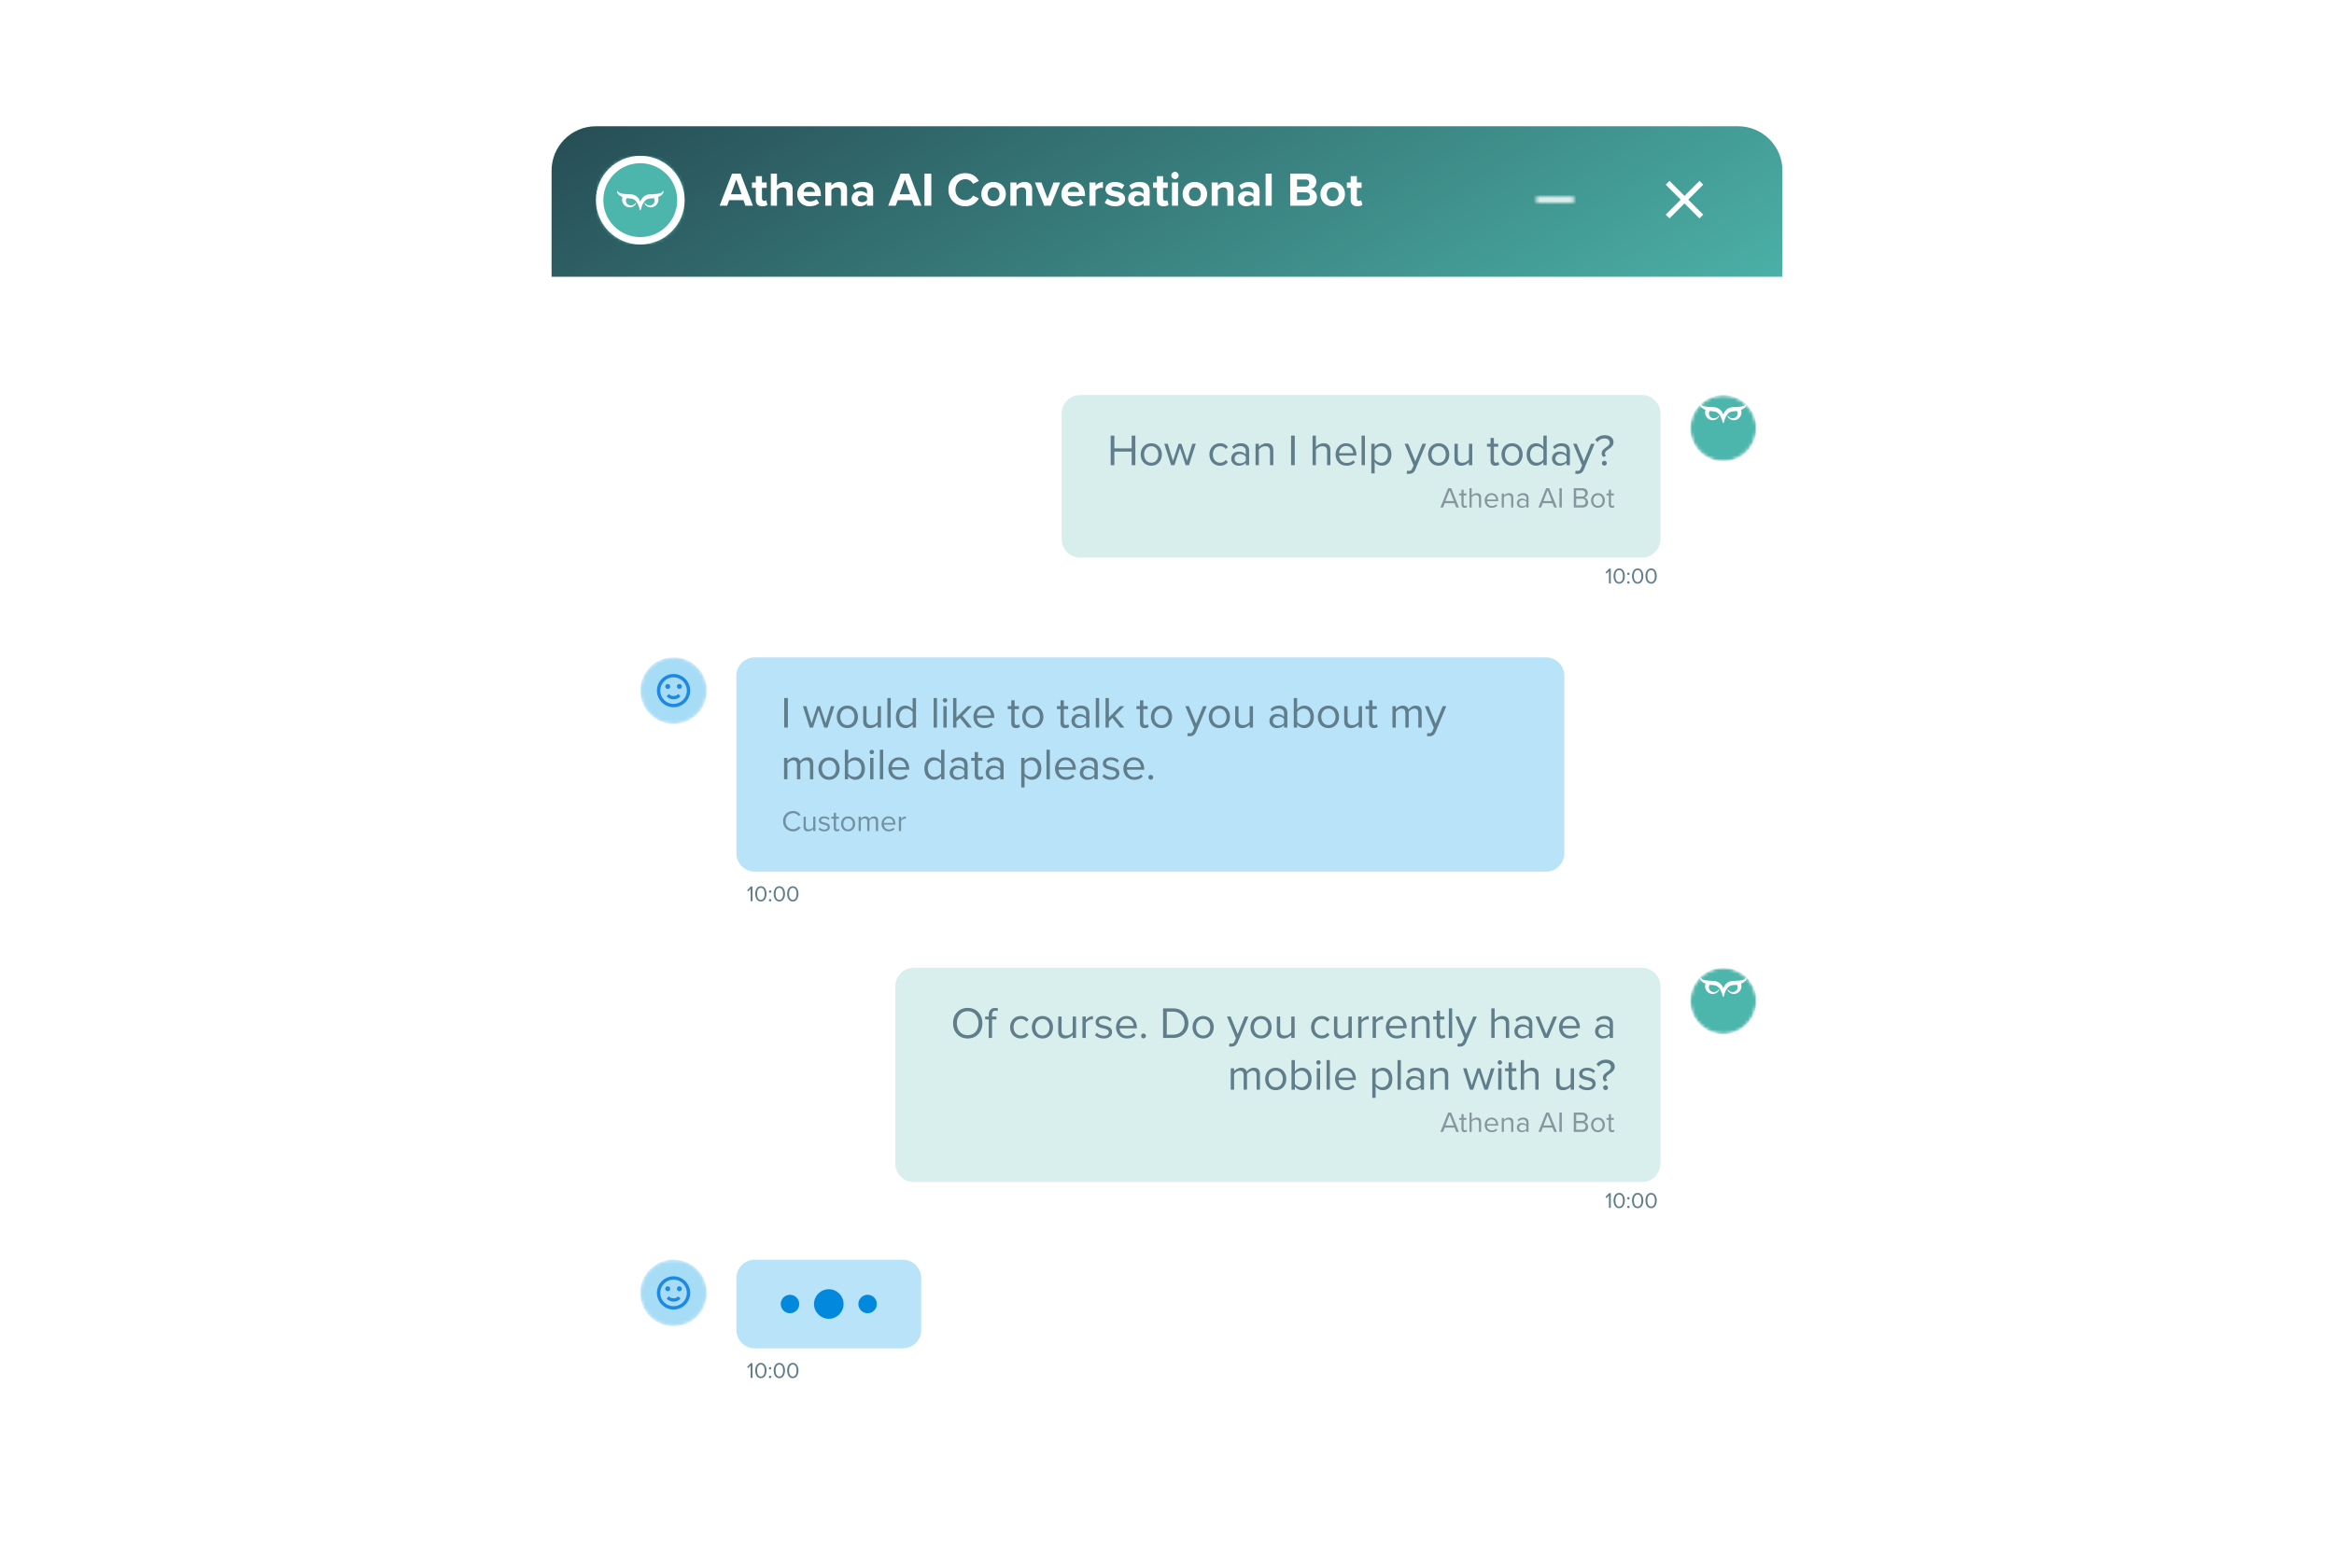 <svg width="707" height="475" viewBox="0 0 707 475" fill="none" xmlns="http://www.w3.org/2000/svg">
<g filter="url(#filter0_d_729_387139)">
<path d="M533.202 79.374H173.798C170.088 79.374 167.08 82.382 167.08 86.092V434.606C167.08 438.316 170.088 441.323 173.798 441.323H533.202C536.912 441.323 539.92 438.316 539.92 434.606V86.092C539.92 82.382 536.912 79.374 533.202 79.374Z" fill="white"/>
<mask id="mask0_729_387139" style="mask-type:luminance" maskUnits="userSpaceOnUse" x="193" y="194" width="22" height="21">
<path d="M214.105 204.774C214.105 199.208 209.593 194.697 204.028 194.697C198.463 194.697 193.951 199.208 193.951 204.774C193.951 210.339 198.463 214.85 204.028 214.85C209.593 214.85 214.105 210.339 214.105 204.774Z" fill="white"/>
</mask>
<g mask="url(#mask0_729_387139)">
<path d="M214.105 204.774C214.105 199.208 209.593 194.697 204.028 194.697C198.463 194.697 193.951 199.208 193.951 204.774C193.951 210.339 198.463 214.85 204.028 214.85C209.593 214.85 214.105 210.339 214.105 204.774Z" fill="#A7DCF6"/>
<mask id="mask1_729_387139" style="mask-type:luminance" maskUnits="userSpaceOnUse" x="193" y="194" width="22" height="21">
<path d="M214.105 204.774C214.105 199.208 209.593 194.697 204.028 194.697C198.463 194.697 193.951 199.208 193.951 204.774C193.951 210.339 198.463 214.85 204.028 214.85C209.593 214.85 214.105 210.339 214.105 204.774Z" fill="white"/>
</mask>
<g mask="url(#mask1_729_387139)">
<path d="M214.105 204.774C214.105 199.208 209.593 194.697 204.028 194.697C198.463 194.697 193.951 199.208 193.951 204.774C193.951 210.339 198.463 214.85 204.028 214.85C209.593 214.85 214.105 210.339 214.105 204.774Z" fill="#A7DCF6"/>
<path d="M208.059 204.774C208.059 203.704 207.635 202.68 206.879 201.923C206.122 201.167 205.098 200.743 204.029 200.743C202.959 200.743 201.935 201.167 201.178 201.923C200.422 202.68 199.998 203.704 199.998 204.774C199.998 205.843 200.422 206.868 201.178 207.624C201.935 208.38 202.959 208.804 204.029 208.804C205.098 208.804 206.122 208.38 206.879 207.624C207.635 206.868 208.059 205.843 208.059 204.774ZM209.067 204.774C209.067 206.11 208.536 207.391 207.591 208.336C206.646 209.281 205.364 209.812 204.029 209.812C203.367 209.812 202.712 209.682 202.101 209.429C201.489 209.175 200.934 208.804 200.466 208.336C199.521 207.391 198.99 206.11 198.99 204.774C198.99 203.438 199.521 202.156 200.466 201.211C201.411 200.266 202.693 199.735 204.029 199.735C204.69 199.735 205.345 199.865 205.957 200.119C206.568 200.372 207.123 200.743 207.591 201.211C208.059 201.679 208.43 202.234 208.683 202.846C208.937 203.457 209.067 204.112 209.067 204.774ZM203.021 203.514C203.021 203.917 202.668 204.27 202.265 204.27C201.862 204.27 201.509 203.917 201.509 203.514C201.509 203.111 201.862 202.758 202.265 202.758C202.668 202.758 203.021 203.111 203.021 203.514ZM206.548 203.514C206.548 203.917 206.195 204.27 205.792 204.27C205.389 204.27 205.036 203.917 205.036 203.514C205.036 203.111 205.389 202.758 205.792 202.758C206.195 202.758 206.548 203.111 206.548 203.514ZM204.029 207.409C203.146 207.409 202.37 207.041 201.917 206.497L202.632 205.781C202.86 206.144 203.398 206.402 204.029 206.402C204.658 206.402 205.198 206.144 205.425 205.781L206.14 206.497C205.687 207.041 204.91 207.409 204.029 207.409Z" fill="#1E88E5"/>
</g>
</g>
<path opacity="0.8" d="M468.263 194.697H228.661C225.569 194.697 223.062 197.203 223.062 200.295V254.038C223.062 257.13 225.569 259.636 228.661 259.636H468.263C471.355 259.636 473.862 257.13 473.862 254.038V200.295C473.862 197.203 471.355 194.697 468.263 194.697Z" fill="#A7DCF6"/>
<path d="M238.661 215.97V207.009H237.546V215.97H238.661ZM250.674 215.97L252.743 209.481H251.695L250.11 214.653L248.403 209.481H247.543L245.837 214.653L244.252 209.481H243.204L245.273 215.97H246.28L247.973 210.757L249.666 215.97H250.674ZM256.684 216.131C258.659 216.131 259.895 214.6 259.895 212.719C259.895 210.838 258.659 209.319 256.684 209.319C254.709 209.319 253.473 210.838 253.473 212.719C253.473 214.6 254.709 216.131 256.684 216.131ZM256.684 215.231C255.3 215.231 254.521 214.049 254.521 212.719C254.521 211.402 255.3 210.22 256.684 210.22C258.068 210.22 258.834 211.402 258.834 212.719C258.834 214.049 258.068 215.231 256.684 215.231ZM266.859 215.97V209.481H265.852V214.25C265.476 214.774 264.723 215.231 263.93 215.231C263.057 215.231 262.479 214.895 262.479 213.753V209.481H261.472V214.062C261.472 215.473 262.184 216.131 263.541 216.131C264.508 216.131 265.355 215.621 265.852 215.056V215.97H266.859ZM269.812 215.97V207.009H268.804V215.97H269.812ZM277.465 215.97V207.009H276.457V210.462C275.933 209.749 275.14 209.319 274.267 209.319C272.561 209.319 271.378 210.663 271.378 212.732C271.378 214.842 272.574 216.131 274.267 216.131C275.181 216.131 275.973 215.661 276.457 215.003V215.97H277.465ZM276.457 214.21C276.094 214.774 275.315 215.231 274.509 215.231C273.206 215.231 272.426 214.17 272.426 212.732C272.426 211.295 273.206 210.22 274.509 210.22C275.315 210.22 276.094 210.703 276.457 211.268V214.21ZM283.82 215.97V207.009H282.812V215.97H283.82ZM286.261 208.392C286.637 208.392 286.946 208.083 286.946 207.707C286.946 207.331 286.637 207.035 286.261 207.035C285.898 207.035 285.589 207.331 285.589 207.707C285.589 208.083 285.898 208.392 286.261 208.392ZM286.771 215.97V209.481H285.763V215.97H286.771ZM294.424 215.97L291.535 212.423L294.41 209.481H293.134L289.721 212.934V207.009H288.714V215.97H289.721V214.116L290.796 213.055L293.134 215.97H294.424ZM294.857 212.719C294.857 214.747 296.241 216.131 298.162 216.131C299.224 216.131 300.097 215.782 300.742 215.137L300.258 214.479C299.748 215.003 298.995 215.298 298.256 215.298C296.859 215.298 295.999 214.277 295.919 213.055H301.172V212.799C301.172 210.851 300.016 209.319 298.055 209.319C296.201 209.319 294.857 210.838 294.857 212.719ZM298.041 210.152C299.519 210.152 300.164 211.348 300.178 212.316H295.919C295.972 211.321 296.658 210.152 298.041 210.152ZM307.772 216.131C308.363 216.131 308.726 215.957 308.981 215.715L308.686 214.962C308.551 215.11 308.283 215.231 308.001 215.231C307.557 215.231 307.342 214.882 307.342 214.398V210.367H308.659V209.481H307.342V207.707H306.335V209.481H305.26V210.367H306.335V214.613C306.335 215.58 306.818 216.131 307.772 216.131ZM312.851 216.131C314.826 216.131 316.062 214.6 316.062 212.719C316.062 210.838 314.826 209.319 312.851 209.319C310.876 209.319 309.64 210.838 309.64 212.719C309.64 214.6 310.876 216.131 312.851 216.131ZM312.851 215.231C311.467 215.231 310.688 214.049 310.688 212.719C310.688 211.402 311.467 210.22 312.851 210.22C314.235 210.22 315.001 211.402 315.001 212.719C315.001 214.049 314.235 215.231 312.851 215.231ZM322.673 216.131C323.265 216.131 323.627 215.957 323.883 215.715L323.587 214.962C323.453 215.11 323.184 215.231 322.902 215.231C322.458 215.231 322.244 214.882 322.244 214.398V210.367H323.56V209.481H322.244V207.707H321.236V209.481H320.161V210.367H321.236V214.613C321.236 215.58 321.72 216.131 322.673 216.131ZM329.981 215.97V211.509C329.981 209.938 328.839 209.319 327.469 209.319C326.407 209.319 325.574 209.669 324.876 210.394L325.346 211.093C325.924 210.475 326.555 210.193 327.335 210.193C328.275 210.193 328.974 210.69 328.974 211.563V212.732C328.45 212.128 327.711 211.845 326.824 211.845C325.722 211.845 324.553 212.531 324.553 213.982C324.553 215.392 325.722 216.131 326.824 216.131C327.697 216.131 328.436 215.822 328.974 215.231V215.97H329.981ZM328.974 214.6C328.584 215.137 327.899 215.406 327.187 215.406C326.246 215.406 325.588 214.815 325.588 213.995C325.588 213.162 326.246 212.571 327.187 212.571C327.899 212.571 328.584 212.84 328.974 213.377V214.6ZM332.942 215.97V207.009H331.934V215.97H332.942ZM340.594 215.97L337.706 212.423L340.581 209.481H339.305L335.892 212.934V207.009H334.884V215.97H335.892V214.116L336.967 213.055L339.305 215.97H340.594ZM346.755 216.131C347.346 216.131 347.709 215.957 347.964 215.715L347.668 214.962C347.534 215.11 347.265 215.231 346.983 215.231C346.54 215.231 346.325 214.882 346.325 214.398V210.367H347.641V209.481H346.325V207.707H345.317V209.481H344.242V210.367H345.317V214.613C345.317 215.58 345.801 216.131 346.755 216.131ZM351.832 216.131C353.807 216.131 355.043 214.6 355.043 212.719C355.043 210.838 353.807 209.319 351.832 209.319C349.857 209.319 348.621 210.838 348.621 212.719C348.621 214.6 349.857 216.131 351.832 216.131ZM351.832 215.231C350.448 215.231 349.669 214.049 349.669 212.719C349.669 211.402 350.448 210.22 351.832 210.22C353.216 210.22 353.982 211.402 353.982 212.719C353.982 214.049 353.216 215.231 351.832 215.231ZM359.653 218.509C359.841 218.563 360.177 218.604 360.392 218.604C361.252 218.59 361.91 218.227 362.3 217.287L365.551 209.481H364.449L362.3 214.801L360.137 209.481H359.048L361.762 216.037L361.332 217.018C361.104 217.556 360.808 217.703 360.365 217.703C360.204 217.703 359.962 217.663 359.814 217.596L359.653 218.509ZM369.37 216.131C371.345 216.131 372.581 214.6 372.581 212.719C372.581 210.838 371.345 209.319 369.37 209.319C367.395 209.319 366.159 210.838 366.159 212.719C366.159 214.6 367.395 216.131 369.37 216.131ZM369.37 215.231C367.986 215.231 367.207 214.049 367.207 212.719C367.207 211.402 367.986 210.22 369.37 210.22C370.754 210.22 371.52 211.402 371.52 212.719C371.52 214.049 370.754 215.231 369.37 215.231ZM379.544 215.97V209.481H378.537V214.25C378.161 214.774 377.408 215.231 376.615 215.231C375.742 215.231 375.164 214.895 375.164 213.753V209.481H374.157V214.062C374.157 215.473 374.869 216.131 376.226 216.131C377.193 216.131 378.04 215.621 378.537 215.056V215.97H379.544ZM389.953 215.97V211.509C389.953 209.938 388.811 209.319 387.44 209.319C386.379 209.319 385.546 209.669 384.847 210.394L385.317 211.093C385.895 210.475 386.526 210.193 387.306 210.193C388.246 210.193 388.945 210.69 388.945 211.563V212.732C388.421 212.128 387.682 211.845 386.795 211.845C385.693 211.845 384.525 212.531 384.525 213.982C384.525 215.392 385.693 216.131 386.795 216.131C387.669 216.131 388.407 215.822 388.945 215.231V215.97H389.953ZM388.945 214.6C388.555 215.137 387.87 215.406 387.158 215.406C386.217 215.406 385.559 214.815 385.559 213.995C385.559 213.162 386.217 212.571 387.158 212.571C387.87 212.571 388.555 212.84 388.945 213.377V214.6ZM392.913 215.97V215.003C393.397 215.661 394.189 216.131 395.103 216.131C396.796 216.131 397.992 214.842 397.992 212.732C397.992 210.663 396.796 209.319 395.103 209.319C394.216 209.319 393.437 209.749 392.913 210.462V207.009H391.905V215.97H392.913ZM392.913 211.268C393.262 210.703 394.055 210.22 394.848 210.22C396.164 210.22 396.944 211.295 396.944 212.732C396.944 214.17 396.164 215.231 394.848 215.231C394.055 215.231 393.262 214.774 392.913 214.21V211.268ZM402.401 216.131C404.376 216.131 405.612 214.6 405.612 212.719C405.612 210.838 404.376 209.319 402.401 209.319C400.426 209.319 399.19 210.838 399.19 212.719C399.19 214.6 400.426 216.131 402.401 216.131ZM402.401 215.231C401.017 215.231 400.238 214.049 400.238 212.719C400.238 211.402 401.017 210.22 402.401 210.22C403.785 210.22 404.55 211.402 404.55 212.719C404.55 214.049 403.785 215.231 402.401 215.231ZM412.575 215.97V209.481H411.567V214.25C411.191 214.774 410.439 215.231 409.646 215.231C408.773 215.231 408.195 214.895 408.195 213.753V209.481H407.187V214.062C407.187 215.473 407.899 216.131 409.256 216.131C410.224 216.131 411.07 215.621 411.567 215.056V215.97H412.575ZM416.16 216.131C416.751 216.131 417.114 215.957 417.369 215.715L417.074 214.962C416.939 215.11 416.671 215.231 416.388 215.231C415.945 215.231 415.73 214.882 415.73 214.398V210.367H417.047V209.481H415.73V207.707H414.722V209.481H413.647V210.367H414.722V214.613C414.722 215.58 415.206 216.131 416.16 216.131ZM430.64 215.97V211.281C430.64 209.978 430.009 209.319 428.826 209.319C427.886 209.319 427.013 209.938 426.65 210.529C426.462 209.857 425.897 209.319 424.903 209.319C423.949 209.319 423.076 210.005 422.807 210.421V209.481H421.8V215.97H422.807V211.227C423.157 210.703 423.855 210.22 424.514 210.22C425.36 210.22 425.709 210.744 425.709 211.563V215.97H426.717V211.214C427.053 210.703 427.765 210.22 428.437 210.22C429.27 210.22 429.633 210.744 429.633 211.563V215.97H430.64ZM432.22 218.509C432.408 218.563 432.744 218.604 432.959 218.604C433.819 218.59 434.477 218.227 434.867 217.287L438.118 209.481H437.017L434.867 214.801L432.704 209.481H431.615L434.329 216.037L433.9 217.018C433.671 217.556 433.376 217.703 432.932 217.703C432.771 217.703 432.529 217.663 432.381 217.596L432.22 218.509ZM246.347 231.645V226.956C246.347 225.653 245.715 224.994 244.533 224.994C243.592 224.994 242.719 225.612 242.356 226.204C242.168 225.532 241.604 224.994 240.61 224.994C239.656 224.994 238.782 225.68 238.514 226.096V225.156H237.506V231.645H238.514V226.902C238.863 226.378 239.562 225.895 240.22 225.895C241.066 225.895 241.416 226.419 241.416 227.238V231.645H242.423V226.889C242.759 226.378 243.471 225.895 244.143 225.895C244.976 225.895 245.339 226.419 245.339 227.238V231.645H246.347ZM251.124 231.806C253.099 231.806 254.335 230.275 254.335 228.394C254.335 226.513 253.099 224.994 251.124 224.994C249.149 224.994 247.913 226.513 247.913 228.394C247.913 230.275 249.149 231.806 251.124 231.806ZM251.124 230.906C249.74 230.906 248.961 229.724 248.961 228.394C248.961 227.077 249.74 225.895 251.124 225.895C252.508 225.895 253.274 227.077 253.274 228.394C253.274 229.724 252.508 230.906 251.124 230.906ZM256.919 231.645V230.678C257.403 231.336 258.196 231.806 259.109 231.806C260.802 231.806 261.998 230.516 261.998 228.407C261.998 226.338 260.802 224.994 259.109 224.994C258.223 224.994 257.443 225.424 256.919 226.136V222.683H255.912V231.645H256.919ZM256.919 226.943C257.269 226.378 258.061 225.895 258.854 225.895C260.171 225.895 260.95 226.969 260.95 228.407C260.95 229.845 260.171 230.906 258.854 230.906C258.061 230.906 257.269 230.449 256.919 229.885V226.943ZM264.069 224.067C264.446 224.067 264.755 223.758 264.755 223.382C264.755 223.006 264.446 222.71 264.069 222.71C263.707 222.71 263.398 223.006 263.398 223.382C263.398 223.758 263.707 224.067 264.069 224.067ZM264.58 231.645V225.156H263.572V231.645H264.58ZM267.53 231.645V222.683H266.522V231.645H267.53ZM269.098 228.394C269.098 230.422 270.481 231.806 272.403 231.806C273.464 231.806 274.338 231.457 274.982 230.812L274.499 230.154C273.988 230.678 273.236 230.973 272.497 230.973C271.1 230.973 270.24 229.952 270.159 228.73H275.412V228.474C275.412 226.526 274.257 224.994 272.295 224.994C270.441 224.994 269.098 226.513 269.098 228.394ZM272.282 225.827C273.76 225.827 274.405 227.023 274.418 227.991H270.159C270.213 226.996 270.898 225.827 272.282 225.827ZM286.084 231.645V222.683H285.076V226.136C284.552 225.424 283.759 224.994 282.886 224.994C281.18 224.994 279.997 226.338 279.997 228.407C279.997 230.516 281.193 231.806 282.886 231.806C283.8 231.806 284.592 231.336 285.076 230.678V231.645H286.084ZM285.076 229.885C284.713 230.449 283.934 230.906 283.128 230.906C281.825 230.906 281.045 229.845 281.045 228.407C281.045 226.969 281.825 225.895 283.128 225.895C283.934 225.895 284.713 226.378 285.076 226.943V229.885ZM293.099 231.645V227.184C293.099 225.612 291.957 224.994 290.587 224.994C289.525 224.994 288.692 225.344 287.994 226.069L288.464 226.768C289.042 226.15 289.673 225.868 290.452 225.868C291.393 225.868 292.092 226.365 292.092 227.238V228.407C291.568 227.802 290.829 227.52 289.942 227.52C288.84 227.52 287.671 228.206 287.671 229.657C287.671 231.067 288.84 231.806 289.942 231.806C290.815 231.806 291.554 231.497 292.092 230.906V231.645H293.099ZM292.092 230.275C291.702 230.812 291.017 231.081 290.305 231.081C289.364 231.081 288.706 230.49 288.706 229.67C288.706 228.837 289.364 228.246 290.305 228.246C291.017 228.246 291.702 228.515 292.092 229.052V230.275ZM296.691 231.806C297.282 231.806 297.645 231.632 297.9 231.39L297.605 230.637C297.47 230.785 297.202 230.906 296.92 230.906C296.476 230.906 296.261 230.557 296.261 230.073V226.042H297.578V225.156H296.261V223.382H295.253V225.156H294.179V226.042H295.253V230.288C295.253 231.255 295.737 231.806 296.691 231.806ZM304 231.645V227.184C304 225.612 302.858 224.994 301.488 224.994C300.426 224.994 299.593 225.344 298.895 226.069L299.365 226.768C299.943 226.15 300.574 225.868 301.353 225.868C302.294 225.868 302.992 226.365 302.992 227.238V228.407C302.468 227.802 301.729 227.52 300.843 227.52C299.741 227.52 298.572 228.206 298.572 229.657C298.572 231.067 299.741 231.806 300.843 231.806C301.716 231.806 302.455 231.497 302.992 230.906V231.645H304ZM302.992 230.275C302.603 230.812 301.918 231.081 301.205 231.081C300.265 231.081 299.607 230.49 299.607 229.67C299.607 228.837 300.265 228.246 301.205 228.246C301.918 228.246 302.603 228.515 302.992 229.052V230.275ZM310.357 230.664C310.881 231.39 311.661 231.806 312.547 231.806C314.254 231.806 315.436 230.49 315.436 228.394C315.436 226.284 314.254 224.994 312.547 224.994C311.634 224.994 310.828 225.465 310.357 226.123V225.156H309.35V234.117H310.357V230.664ZM314.375 228.394C314.375 229.831 313.595 230.906 312.292 230.906C311.499 230.906 310.707 230.422 310.357 229.858V226.929C310.707 226.365 311.499 225.895 312.292 225.895C313.595 225.895 314.375 226.956 314.375 228.394ZM318.005 231.645V222.683H316.997V231.645H318.005ZM319.572 228.394C319.572 230.422 320.956 231.806 322.877 231.806C323.939 231.806 324.812 231.457 325.457 230.812L324.973 230.154C324.463 230.678 323.71 230.973 322.971 230.973C321.574 230.973 320.714 229.952 320.633 228.73H325.887V228.474C325.887 226.526 324.731 224.994 322.77 224.994C320.916 224.994 319.572 226.513 319.572 228.394ZM322.756 225.827C324.234 225.827 324.879 227.023 324.893 227.991H320.633C320.687 226.996 321.372 225.827 322.756 225.827ZM332.516 231.645V227.184C332.516 225.612 331.374 224.994 330.004 224.994C328.942 224.994 328.109 225.344 327.411 226.069L327.881 226.768C328.459 226.15 329.09 225.868 329.869 225.868C330.81 225.868 331.509 226.365 331.509 227.238V228.407C330.985 227.802 330.246 227.52 329.359 227.52C328.257 227.52 327.088 228.206 327.088 229.657C327.088 231.067 328.257 231.806 329.359 231.806C330.232 231.806 330.971 231.497 331.509 230.906V231.645H332.516ZM331.509 230.275C331.119 230.812 330.434 231.081 329.722 231.081C328.781 231.081 328.123 230.49 328.123 229.67C328.123 228.837 328.781 228.246 329.722 228.246C330.434 228.246 331.119 228.515 331.509 229.052V230.275ZM333.906 230.785C334.564 231.484 335.464 231.806 336.526 231.806C338.205 231.806 339.078 230.933 339.078 229.845C339.078 228.407 337.775 228.085 336.647 227.829C335.8 227.628 335.061 227.426 335.061 226.795C335.061 226.217 335.612 225.814 336.499 225.814C337.332 225.814 338.044 226.163 338.433 226.634L338.904 225.935C338.38 225.411 337.6 224.994 336.499 224.994C334.954 224.994 334.08 225.854 334.08 226.862C334.08 228.206 335.33 228.501 336.432 228.756C337.305 228.971 338.098 229.2 338.098 229.912C338.098 230.543 337.56 230.987 336.566 230.987C335.679 230.987 334.86 230.557 334.43 230.06L333.906 230.785ZM340.272 228.394C340.272 230.422 341.656 231.806 343.577 231.806C344.639 231.806 345.512 231.457 346.157 230.812L345.673 230.154C345.163 230.678 344.41 230.973 343.671 230.973C342.274 230.973 341.414 229.952 341.333 228.73H346.587V228.474C346.587 226.526 345.431 224.994 343.47 224.994C341.615 224.994 340.272 226.513 340.272 228.394ZM343.456 225.827C344.934 225.827 345.579 227.023 345.592 227.991H341.333C341.387 226.996 342.072 225.827 343.456 225.827ZM347.857 231.04C347.857 231.444 348.193 231.779 348.596 231.779C349 231.779 349.335 231.444 349.335 231.04C349.335 230.637 349 230.302 348.596 230.302C348.193 230.302 347.857 230.637 347.857 231.04Z" fill="#607D8B"/>
<path opacity="0.8" d="M240.262 247.427C241.319 247.427 242.035 246.926 242.537 246.236L241.91 245.896C241.569 246.397 240.942 246.765 240.262 246.765C238.954 246.765 237.96 245.753 237.96 244.337C237.96 242.904 238.954 241.91 240.262 241.91C240.942 241.91 241.569 242.268 241.91 242.779L242.528 242.429C242.053 241.749 241.319 241.247 240.262 241.247C238.542 241.247 237.189 242.501 237.189 244.337C237.189 246.173 238.542 247.427 240.262 247.427ZM247.004 247.32V242.994H246.332V246.173C246.082 246.523 245.58 246.827 245.061 246.827C244.469 246.827 244.084 246.603 244.084 245.842V242.994H243.412V246.048C243.412 246.98 243.887 247.427 244.792 247.427C245.437 247.427 246.001 247.087 246.332 246.711V247.32H247.004ZM249.68 247.427C250.791 247.427 251.373 246.845 251.373 246.12C251.373 244.436 248.695 245.054 248.695 244.113C248.695 243.728 249.062 243.433 249.653 243.433C250.218 243.433 250.683 243.665 250.943 243.979L251.257 243.513C250.916 243.164 250.397 242.886 249.653 242.886C248.623 242.886 248.05 243.451 248.05 244.131C248.05 245.735 250.728 245.09 250.728 246.138C250.728 246.568 250.361 246.881 249.698 246.881C249.107 246.881 248.561 246.594 248.274 246.263L247.933 246.747C248.372 247.204 248.964 247.427 249.68 247.427ZM253.522 247.427C253.907 247.427 254.149 247.311 254.319 247.15L254.122 246.639C254.032 246.738 253.862 246.827 253.665 246.827C253.378 246.827 253.235 246.594 253.235 246.272V243.585H254.113V242.994H253.235V241.811H252.554V242.994H251.838V243.585H252.554V246.415C252.554 247.06 252.877 247.427 253.522 247.427ZM256.897 247.427C258.214 247.427 259.038 246.406 259.038 245.152C259.038 243.898 258.214 242.886 256.897 242.886C255.581 242.886 254.757 243.898 254.757 245.152C254.757 246.406 255.581 247.427 256.897 247.427ZM256.897 246.827C255.975 246.827 255.464 246.039 255.464 245.152C255.464 244.275 255.975 243.486 256.897 243.486C257.82 243.486 258.33 244.275 258.33 245.152C258.33 246.039 257.82 246.827 256.897 246.827ZM265.983 247.32V244.194C265.983 243.325 265.562 242.886 264.774 242.886C264.147 242.886 263.565 243.298 263.323 243.692C263.198 243.245 262.821 242.886 262.167 242.886C261.523 242.886 260.949 243.343 260.761 243.621V242.994H260.089V247.32H260.761V244.158C260.994 243.809 261.46 243.486 261.899 243.486C262.472 243.486 262.696 243.836 262.696 244.382V247.32H263.368V244.149C263.592 243.8 264.066 243.486 264.514 243.486C265.079 243.486 265.311 243.836 265.311 244.382V247.32H265.983ZM269.24 247.427C269.939 247.427 270.521 247.186 270.96 246.756L270.638 246.317C270.288 246.675 269.796 246.872 269.294 246.872C268.362 246.872 267.798 246.191 267.744 245.376H271.238V245.206C271.238 243.907 270.467 242.886 269.16 242.886C267.924 242.886 267.028 243.898 267.028 245.152C267.028 246.505 267.95 247.427 269.24 247.427ZM270.575 244.875H267.735C267.771 244.221 268.228 243.442 269.151 243.442C270.136 243.442 270.566 244.239 270.575 244.875ZM272.952 247.32V244.257C273.149 243.907 273.713 243.567 274.134 243.567C274.233 243.567 274.313 243.576 274.394 243.585V242.895C273.803 242.895 273.301 243.236 272.952 243.683V242.994H272.28V247.32H272.952Z" fill="#607D8B"/>
<path d="M227.933 268.593V264.112H227.442L226.32 265.268L226.656 265.61L227.375 264.851V268.593H227.933ZM228.764 266.356C228.764 267.444 229.248 268.674 230.478 268.674C231.7 268.674 232.191 267.444 232.191 266.356C232.191 265.261 231.7 264.045 230.478 264.045C229.248 264.045 228.764 265.261 228.764 266.356ZM231.62 266.356C231.62 267.25 231.331 268.177 230.478 268.177C229.624 268.177 229.335 267.25 229.335 266.356C229.335 265.463 229.624 264.542 230.478 264.542C231.331 264.542 231.62 265.463 231.62 266.356ZM232.905 265.671C232.905 265.872 233.073 266.04 233.274 266.04C233.476 266.04 233.644 265.872 233.644 265.671C233.644 265.469 233.476 265.301 233.274 265.301C233.073 265.301 232.905 265.469 232.905 265.671ZM232.905 268.291C232.905 268.492 233.073 268.66 233.274 268.66C233.476 268.66 233.644 268.492 233.644 268.291C233.644 268.089 233.476 267.921 233.274 267.921C233.073 267.921 232.905 268.089 232.905 268.291ZM234.359 266.356C234.359 267.444 234.843 268.674 236.072 268.674C237.295 268.674 237.785 267.444 237.785 266.356C237.785 265.261 237.295 264.045 236.072 264.045C234.843 264.045 234.359 265.261 234.359 266.356ZM237.214 266.356C237.214 267.25 236.926 268.177 236.072 268.177C235.219 268.177 234.93 267.25 234.93 266.356C234.93 265.463 235.219 264.542 236.072 264.542C236.926 264.542 237.214 265.463 237.214 266.356ZM238.439 266.356C238.439 267.444 238.923 268.674 240.152 268.674C241.375 268.674 241.865 267.444 241.865 266.356C241.865 265.261 241.375 264.045 240.152 264.045C238.923 264.045 238.439 265.261 238.439 266.356ZM241.294 266.356C241.294 267.25 241.006 268.177 240.152 268.177C239.299 268.177 239.01 267.25 239.01 266.356C239.01 265.463 239.299 264.542 240.152 264.542C241.006 264.542 241.294 265.463 241.294 266.356Z" fill="#607D8B"/>
<path d="M497.373 115.203H327.188C324.096 115.203 321.59 117.709 321.59 120.801V158.868C321.59 161.96 324.096 164.467 327.188 164.467H497.373C500.465 164.467 502.971 161.96 502.971 158.868V120.801C502.971 117.709 500.465 115.203 497.373 115.203Z" fill="#B2DFDB" fill-opacity="0.5"/>
<path d="M343.912 136.476V127.514H342.796V131.37H337.557V127.514H336.441V136.476H337.557V132.364H342.796V136.476H343.912ZM348.734 136.637C350.709 136.637 351.945 135.105 351.945 133.224C351.945 131.343 350.709 129.825 348.734 129.825C346.759 129.825 345.523 131.343 345.523 133.224C345.523 135.105 346.759 136.637 348.734 136.637ZM348.734 135.737C347.35 135.737 346.571 134.554 346.571 133.224C346.571 131.908 347.35 130.725 348.734 130.725C350.118 130.725 350.884 131.908 350.884 133.224C350.884 134.554 350.118 135.737 348.734 135.737ZM360.145 136.476L362.214 129.986H361.166L359.581 135.159L357.875 129.986H357.015L355.308 135.159L353.723 129.986H352.675L354.744 136.476H355.752L357.445 131.263L359.138 136.476H360.145ZM366.341 133.224C366.341 135.159 367.645 136.637 369.579 136.637C370.762 136.637 371.46 136.153 371.957 135.508L371.286 134.89C370.856 135.468 370.305 135.737 369.633 135.737C368.249 135.737 367.389 134.662 367.389 133.224C367.389 131.787 368.249 130.725 369.633 130.725C370.305 130.725 370.856 130.981 371.286 131.572L371.957 130.954C371.46 130.309 370.762 129.825 369.579 129.825C367.645 129.825 366.341 131.303 366.341 133.224ZM378.367 136.476V132.015C378.367 130.443 377.225 129.825 375.855 129.825C374.794 129.825 373.96 130.174 373.262 130.9L373.732 131.599C374.31 130.981 374.941 130.698 375.721 130.698C376.661 130.698 377.36 131.195 377.36 132.069V133.238C376.836 132.633 376.097 132.351 375.21 132.351C374.108 132.351 372.939 133.036 372.939 134.487C372.939 135.898 374.108 136.637 375.21 136.637C376.083 136.637 376.822 136.328 377.36 135.737V136.476H378.367ZM377.36 135.105C376.97 135.643 376.285 135.911 375.573 135.911C374.632 135.911 373.974 135.32 373.974 134.501C373.974 133.668 374.632 133.076 375.573 133.076C376.285 133.076 376.97 133.345 377.36 133.883V135.105ZM385.708 136.476V131.921C385.708 130.51 384.996 129.825 383.639 129.825C382.671 129.825 381.785 130.389 381.328 130.927V129.986H380.32V136.476H381.328V131.733C381.704 131.209 382.456 130.725 383.249 130.725C384.122 130.725 384.7 131.088 384.7 132.23V136.476H385.708ZM392.205 136.476V127.514H391.09V136.476H392.205ZM402.995 136.476V131.894C402.995 130.483 402.283 129.825 400.926 129.825C399.945 129.825 399.058 130.389 398.602 130.927V127.514H397.594V136.476H398.602V131.733C398.991 131.209 399.744 130.725 400.523 130.725C401.396 130.725 401.987 131.061 401.987 132.203V136.476H402.995ZM404.564 133.224C404.564 135.253 405.947 136.637 407.869 136.637C408.93 136.637 409.804 136.288 410.448 135.643L409.965 134.984C409.454 135.508 408.702 135.804 407.963 135.804C406.566 135.804 405.706 134.783 405.625 133.56H410.878V133.305C410.878 131.357 409.723 129.825 407.761 129.825C405.907 129.825 404.564 131.343 404.564 133.224ZM407.748 130.658C409.226 130.658 409.871 131.854 409.884 132.821H405.625C405.679 131.827 406.364 130.658 407.748 130.658ZM413.451 136.476V127.514H412.444V136.476H413.451ZM416.402 135.495C416.926 136.22 417.705 136.637 418.592 136.637C420.298 136.637 421.48 135.32 421.48 133.224C421.48 131.115 420.298 129.825 418.592 129.825C417.678 129.825 416.872 130.295 416.402 130.954V129.986H415.394V138.948H416.402V135.495ZM420.419 133.224C420.419 134.662 419.64 135.737 418.336 135.737C417.544 135.737 416.751 135.253 416.402 134.689V131.76C416.751 131.195 417.544 130.725 418.336 130.725C419.64 130.725 420.419 131.787 420.419 133.224ZM426.076 139.015C426.264 139.069 426.6 139.109 426.815 139.109C427.675 139.096 428.334 138.733 428.723 137.792L431.975 129.986H430.873L428.723 135.307L426.56 129.986H425.472L428.186 136.543L427.756 137.524C427.527 138.061 427.232 138.209 426.788 138.209C426.627 138.209 426.385 138.169 426.238 138.101L426.076 139.015ZM435.794 136.637C437.769 136.637 439.005 135.105 439.005 133.224C439.005 131.343 437.769 129.825 435.794 129.825C433.819 129.825 432.583 131.343 432.583 133.224C432.583 135.105 433.819 136.637 435.794 136.637ZM435.794 135.737C434.41 135.737 433.631 134.554 433.631 133.224C433.631 131.908 434.41 130.725 435.794 130.725C437.178 130.725 437.943 131.908 437.943 133.224C437.943 134.554 437.178 135.737 435.794 135.737ZM445.968 136.476V129.986H444.96V134.756C444.584 135.28 443.832 135.737 443.039 135.737C442.166 135.737 441.588 135.401 441.588 134.259V129.986H440.58V134.568C440.58 135.979 441.292 136.637 442.649 136.637C443.617 136.637 444.463 136.126 444.96 135.562V136.476H445.968ZM452.949 136.637C453.54 136.637 453.903 136.462 454.158 136.22L453.862 135.468C453.728 135.616 453.459 135.737 453.177 135.737C452.734 135.737 452.519 135.387 452.519 134.904V130.873H453.836V129.986H452.519V128.213H451.511V129.986H450.436V130.873H451.511V135.119C451.511 136.086 451.995 136.637 452.949 136.637ZM458.026 136.637C460.001 136.637 461.238 135.105 461.238 133.224C461.238 131.343 460.001 129.825 458.026 129.825C456.051 129.825 454.815 131.343 454.815 133.224C454.815 135.105 456.051 136.637 458.026 136.637ZM458.026 135.737C456.643 135.737 455.863 134.554 455.863 133.224C455.863 131.908 456.643 130.725 458.026 130.725C459.41 130.725 460.176 131.908 460.176 133.224C460.176 134.554 459.41 135.737 458.026 135.737ZM468.523 136.476V127.514H467.515V130.967C466.991 130.255 466.199 129.825 465.325 129.825C463.619 129.825 462.437 131.169 462.437 133.238C462.437 135.347 463.632 136.637 465.325 136.637C466.239 136.637 467.032 136.167 467.515 135.508V136.476H468.523ZM467.515 134.716C467.153 135.28 466.373 135.737 465.567 135.737C464.264 135.737 463.485 134.675 463.485 133.238C463.485 131.8 464.264 130.725 465.567 130.725C466.373 130.725 467.153 131.209 467.515 131.773V134.716ZM475.54 136.476V132.015C475.54 130.443 474.398 129.825 473.027 129.825C471.966 129.825 471.133 130.174 470.434 130.9L470.904 131.599C471.482 130.981 472.114 130.698 472.893 130.698C473.833 130.698 474.532 131.195 474.532 132.069V133.238C474.008 132.633 473.269 132.351 472.382 132.351C471.281 132.351 470.112 133.036 470.112 134.487C470.112 135.898 471.281 136.637 472.382 136.637C473.256 136.637 473.995 136.328 474.532 135.737V136.476H475.54ZM474.532 135.105C474.142 135.643 473.457 135.911 472.745 135.911C471.805 135.911 471.146 135.32 471.146 134.501C471.146 133.668 471.805 133.076 472.745 133.076C473.457 133.076 474.142 133.345 474.532 133.883V135.105ZM477.13 139.015C477.318 139.069 477.654 139.109 477.869 139.109C478.729 139.096 479.387 138.733 479.776 137.792L483.028 129.986H481.926L479.776 135.307L477.613 129.986H476.525L479.239 136.543L478.809 137.524C478.581 138.061 478.285 138.209 477.842 138.209C477.681 138.209 477.439 138.169 477.291 138.101L477.13 139.015ZM485.169 132.902C485.169 133.305 485.33 133.681 485.693 133.99L486.512 133.641C486.284 133.466 486.149 133.197 486.149 132.982C486.149 132.391 486.673 132.042 487.251 131.639C487.963 131.142 488.756 130.591 488.756 129.462C488.756 128.307 487.762 127.38 486.123 127.38C484.846 127.38 483.852 127.917 483.207 128.75L483.879 129.476C484.376 128.817 485.007 128.374 486.015 128.374C487.077 128.374 487.601 128.952 487.601 129.624C487.601 130.309 487.05 130.685 486.458 131.088C485.84 131.531 485.169 132.002 485.169 132.902ZM485.236 135.871C485.236 136.274 485.572 136.61 485.975 136.61C486.378 136.61 486.714 136.274 486.714 135.871C486.714 135.468 486.378 135.132 485.975 135.132C485.572 135.132 485.236 135.468 485.236 135.871Z" fill="#607D8B"/>
<path d="M487.929 172.304V167.823H487.438L486.316 168.979L486.652 169.321L487.371 168.562V172.304H487.929ZM488.761 170.067C488.761 171.155 489.244 172.385 490.474 172.385C491.696 172.385 492.187 171.155 492.187 170.067C492.187 168.972 491.696 167.756 490.474 167.756C489.244 167.756 488.761 168.972 488.761 170.067ZM491.616 170.067C491.616 170.961 491.327 171.888 490.474 171.888C489.62 171.888 489.332 170.961 489.332 170.067C489.332 169.174 489.62 168.253 490.474 168.253C491.327 168.253 491.616 169.174 491.616 170.067ZM492.901 169.382C492.901 169.583 493.069 169.751 493.27 169.751C493.472 169.751 493.64 169.583 493.64 169.382C493.64 169.18 493.472 169.012 493.27 169.012C493.069 169.012 492.901 169.18 492.901 169.382ZM492.901 172.002C492.901 172.203 493.069 172.371 493.27 172.371C493.472 172.371 493.64 172.203 493.64 172.002C493.64 171.8 493.472 171.632 493.27 171.632C493.069 171.632 492.901 171.8 492.901 172.002ZM494.354 170.067C494.354 171.155 494.838 172.385 496.067 172.385C497.29 172.385 497.78 171.155 497.78 170.067C497.78 168.972 497.29 167.756 496.067 167.756C494.838 167.756 494.354 168.972 494.354 170.067ZM497.209 170.067C497.209 170.961 496.92 171.888 496.067 171.888C495.214 171.888 494.925 170.961 494.925 170.067C494.925 169.174 495.214 168.253 496.067 168.253C496.92 168.253 497.209 169.174 497.209 170.067ZM498.434 170.067C498.434 171.155 498.918 172.385 500.147 172.385C501.37 172.385 501.86 171.155 501.86 170.067C501.86 168.972 501.37 167.756 500.147 167.756C498.918 167.756 498.434 168.972 498.434 170.067ZM501.289 170.067C501.289 170.961 501.001 171.888 500.147 171.888C499.294 171.888 499.005 170.961 499.005 170.067C499.005 169.174 499.294 168.253 500.147 168.253C501.001 168.253 501.289 169.174 501.289 170.067Z" fill="#607D8B"/>
<mask id="mask2_729_387139" style="mask-type:luminance" maskUnits="userSpaceOnUse" x="511" y="115" width="22" height="21">
<path d="M532.081 125.279C532.081 119.714 527.57 115.203 522.004 115.203C516.439 115.203 511.928 119.714 511.928 125.279C511.928 130.845 516.439 135.356 522.004 135.356C527.57 135.356 532.081 130.845 532.081 125.279Z" fill="white"/>
</mask>
<g mask="url(#mask2_729_387139)">
<path d="M532.081 125.279C532.081 119.714 527.57 115.203 522.004 115.203C516.439 115.203 511.928 119.714 511.928 125.279C511.928 130.845 516.439 135.356 522.004 135.356C527.57 135.356 532.081 130.845 532.081 125.279Z" fill="#EFF2F3"/>
<mask id="mask3_729_387139" style="mask-type:luminance" maskUnits="userSpaceOnUse" x="511" y="115" width="22" height="21">
<path d="M532.079 125.279C532.079 119.714 527.568 115.203 522.003 115.203C516.437 115.203 511.926 119.714 511.926 125.279C511.926 130.845 516.437 135.356 522.003 135.356C527.568 135.356 532.079 130.845 532.079 125.279Z" fill="white"/>
</mask>
<g mask="url(#mask3_729_387139)">
<path d="M532.079 125.279C532.079 119.714 527.568 115.203 522.003 115.203C516.437 115.203 511.926 119.714 511.926 125.279C511.926 130.845 516.437 135.356 522.003 135.356C527.568 135.356 532.079 130.845 532.079 125.279Z" fill="#4DB6AC"/>
</g>
</g>
<path d="M497.374 288.747H276.805C273.713 288.747 271.207 291.253 271.207 294.345V348.087C271.207 351.179 273.713 353.686 276.805 353.686H497.374C500.466 353.686 502.972 351.179 502.972 348.087V294.345C502.972 291.253 500.466 288.747 497.374 288.747Z" fill="#D9EFED"/>
<path d="M288.688 305.546C288.688 308.193 290.474 310.181 293.135 310.181C295.782 310.181 297.582 308.193 297.582 305.546C297.582 302.899 295.782 300.91 293.135 300.91C290.474 300.91 288.688 302.899 288.688 305.546ZM296.426 305.546C296.426 307.628 295.137 309.187 293.135 309.187C291.119 309.187 289.843 307.628 289.843 305.546C289.843 303.45 291.119 301.905 293.135 301.905C295.137 301.905 296.426 303.45 296.426 305.546ZM301.823 304.417V303.53H300.506V303.033C300.506 302.214 300.869 301.757 301.528 301.757C301.756 301.757 301.944 301.811 302.105 301.905L302.361 301.152C302.105 300.991 301.756 300.924 301.38 300.924C300.251 300.924 299.499 301.69 299.499 303.033V303.53H298.424V304.417H299.499V310.02H300.506V304.417H301.823ZM305.975 306.768C305.975 308.703 307.278 310.181 309.213 310.181C310.395 310.181 311.094 309.697 311.591 309.052L310.919 308.434C310.489 309.012 309.938 309.281 309.266 309.281C307.883 309.281 307.023 308.206 307.023 306.768C307.023 305.331 307.883 304.269 309.266 304.269C309.938 304.269 310.489 304.525 310.919 305.116L311.591 304.498C311.094 303.853 310.395 303.369 309.213 303.369C307.278 303.369 305.975 304.847 305.975 306.768ZM315.77 310.181C317.745 310.181 318.982 308.649 318.982 306.768C318.982 304.887 317.745 303.369 315.77 303.369C313.795 303.369 312.559 304.887 312.559 306.768C312.559 308.649 313.795 310.181 315.77 310.181ZM315.77 309.281C314.387 309.281 313.607 308.098 313.607 306.768C313.607 305.452 314.387 304.269 315.77 304.269C317.154 304.269 317.92 305.452 317.92 306.768C317.92 308.098 317.154 309.281 315.77 309.281ZM325.945 310.02V303.53H324.937V308.3C324.561 308.824 323.808 309.281 323.016 309.281C322.142 309.281 321.565 308.945 321.565 307.803V303.53H320.557V308.112C320.557 309.523 321.269 310.181 322.626 310.181C323.593 310.181 324.44 309.67 324.937 309.106V310.02H325.945ZM328.898 310.02V305.425C329.194 304.901 330.04 304.39 330.658 304.39C330.82 304.39 330.94 304.404 331.061 304.431V303.396C330.175 303.396 329.422 303.893 328.898 304.578V303.53H327.891V310.02H328.898ZM331.694 309.16C332.352 309.859 333.253 310.181 334.314 310.181C335.993 310.181 336.867 309.308 336.867 308.219C336.867 306.782 335.563 306.459 334.435 306.204C333.588 306.003 332.849 305.801 332.849 305.169C332.849 304.592 333.4 304.189 334.287 304.189C335.12 304.189 335.832 304.538 336.222 305.008L336.692 304.31C336.168 303.786 335.389 303.369 334.287 303.369C332.742 303.369 331.869 304.229 331.869 305.237C331.869 306.58 333.118 306.876 334.22 307.131C335.093 307.346 335.886 307.574 335.886 308.287C335.886 308.918 335.348 309.361 334.354 309.361C333.467 309.361 332.648 308.931 332.218 308.434L331.694 309.16ZM338.06 306.768C338.06 308.797 339.444 310.181 341.365 310.181C342.427 310.181 343.3 309.832 343.945 309.187L343.461 308.528C342.951 309.052 342.198 309.348 341.459 309.348C340.062 309.348 339.202 308.327 339.122 307.104H344.375V306.849C344.375 304.901 343.22 303.369 341.258 303.369C339.404 303.369 338.06 304.887 338.06 306.768ZM341.244 304.202C342.722 304.202 343.367 305.398 343.381 306.365H339.122C339.175 305.371 339.861 304.202 341.244 304.202ZM345.647 309.415C345.647 309.818 345.983 310.154 346.386 310.154C346.789 310.154 347.125 309.818 347.125 309.415C347.125 309.012 346.789 308.676 346.386 308.676C345.983 308.676 345.647 309.012 345.647 309.415ZM355.378 310.02C358.159 310.02 359.973 308.098 359.973 305.546C359.973 303.006 358.159 301.058 355.378 301.058H352.314V310.02H355.378ZM353.43 302.052H355.378C357.595 302.052 358.817 303.611 358.817 305.546C358.817 307.467 357.554 309.026 355.378 309.026H353.43V302.052ZM364.449 310.181C366.424 310.181 367.66 308.649 367.66 306.768C367.66 304.887 366.424 303.369 364.449 303.369C362.474 303.369 361.238 304.887 361.238 306.768C361.238 308.649 362.474 310.181 364.449 310.181ZM364.449 309.281C363.065 309.281 362.286 308.098 362.286 306.768C362.286 305.452 363.065 304.269 364.449 304.269C365.833 304.269 366.599 305.452 366.599 306.768C366.599 308.098 365.833 309.281 364.449 309.281ZM372.27 312.559C372.458 312.613 372.794 312.653 373.009 312.653C373.869 312.64 374.527 312.277 374.916 311.336L378.168 303.53H377.066L374.916 308.851L372.753 303.53H371.665L374.379 310.087L373.949 311.068C373.721 311.605 373.425 311.753 372.982 311.753C372.821 311.753 372.579 311.713 372.431 311.645L372.27 312.559ZM381.987 310.181C383.962 310.181 385.198 308.649 385.198 306.768C385.198 304.887 383.962 303.369 381.987 303.369C380.012 303.369 378.776 304.887 378.776 306.768C378.776 308.649 380.012 310.181 381.987 310.181ZM381.987 309.281C380.603 309.281 379.824 308.098 379.824 306.768C379.824 305.452 380.603 304.269 381.987 304.269C383.371 304.269 384.137 305.452 384.137 306.768C384.137 308.098 383.371 309.281 381.987 309.281ZM392.161 310.02V303.53H391.154V308.3C390.777 308.824 390.025 309.281 389.232 309.281C388.359 309.281 387.781 308.945 387.781 307.803V303.53H386.774V308.112C386.774 309.523 387.486 310.181 388.843 310.181C389.81 310.181 390.656 309.67 391.154 309.106V310.02H392.161ZM397.127 306.768C397.127 308.703 398.43 310.181 400.365 310.181C401.547 310.181 402.246 309.697 402.743 309.052L402.071 308.434C401.641 309.012 401.09 309.281 400.419 309.281C399.035 309.281 398.175 308.206 398.175 306.768C398.175 305.331 399.035 304.269 400.419 304.269C401.09 304.269 401.641 304.525 402.071 305.116L402.743 304.498C402.246 303.853 401.547 303.369 400.365 303.369C398.43 303.369 397.127 304.847 397.127 306.768ZM409.476 310.02V303.53H408.469V308.3C408.092 308.824 407.34 309.281 406.547 309.281C405.674 309.281 405.096 308.945 405.096 307.803V303.53H404.089V308.112C404.089 309.523 404.801 310.181 406.158 310.181C407.125 310.181 407.972 309.67 408.469 309.106V310.02H409.476ZM412.429 310.02V305.425C412.724 304.901 413.571 304.39 414.189 304.39C414.35 304.39 414.471 304.404 414.592 304.431V303.396C413.705 303.396 412.953 303.893 412.429 304.578V303.53H411.421V310.02H412.429ZM416.797 310.02V305.425C417.092 304.901 417.939 304.39 418.557 304.39C418.718 304.39 418.839 304.404 418.96 304.431V303.396C418.073 303.396 417.321 303.893 416.797 304.578V303.53H415.789V310.02H416.797ZM419.78 306.768C419.78 308.797 421.164 310.181 423.086 310.181C424.147 310.181 425.02 309.832 425.665 309.187L425.182 308.528C424.671 309.052 423.919 309.348 423.18 309.348C421.782 309.348 420.922 308.327 420.842 307.104H426.095V306.849C426.095 304.901 424.94 303.369 422.978 303.369C421.124 303.369 419.78 304.887 419.78 306.768ZM422.965 304.202C424.443 304.202 425.088 305.398 425.101 306.365H420.842C420.896 305.371 421.581 304.202 422.965 304.202ZM433.048 310.02V305.465C433.048 304.054 432.336 303.369 430.979 303.369C430.012 303.369 429.125 303.933 428.668 304.471V303.53H427.66V310.02H428.668V305.277C429.044 304.753 429.797 304.269 430.589 304.269C431.463 304.269 432.041 304.632 432.041 305.774V310.02H433.048ZM436.632 310.181C437.223 310.181 437.586 310.006 437.841 309.764L437.546 309.012C437.411 309.16 437.143 309.281 436.861 309.281C436.417 309.281 436.202 308.931 436.202 308.448V304.417H437.519V303.53H436.202V301.757H435.195V303.53H434.12V304.417H435.195V308.663C435.195 309.63 435.678 310.181 436.632 310.181ZM439.882 310.02V301.058H438.875V310.02H439.882ZM441.463 312.559C441.652 312.613 441.987 312.653 442.202 312.653C443.062 312.64 443.721 312.277 444.11 311.336L447.362 303.53H446.26L444.11 308.851L441.947 303.53H440.859L443.573 310.087L443.143 311.068C442.914 311.605 442.619 311.753 442.175 311.753C442.014 311.753 441.772 311.713 441.625 311.645L441.463 312.559ZM457.143 310.02V305.438C457.143 304.027 456.431 303.369 455.074 303.369C454.093 303.369 453.206 303.933 452.749 304.471V301.058H451.742V310.02H452.749V305.277C453.139 304.753 453.891 304.269 454.671 304.269C455.544 304.269 456.135 304.605 456.135 305.747V310.02H457.143ZM464.153 310.02V305.559C464.153 303.987 463.011 303.369 461.64 303.369C460.579 303.369 459.746 303.718 459.047 304.444L459.518 305.143C460.095 304.525 460.727 304.242 461.506 304.242C462.447 304.242 463.145 304.74 463.145 305.613V306.782C462.621 306.177 461.882 305.895 460.995 305.895C459.894 305.895 458.725 306.58 458.725 308.031C458.725 309.442 459.894 310.181 460.995 310.181C461.869 310.181 462.608 309.872 463.145 309.281V310.02H464.153ZM463.145 308.649C462.756 309.187 462.07 309.455 461.358 309.455C460.418 309.455 459.759 308.864 459.759 308.045C459.759 307.212 460.418 306.621 461.358 306.621C462.07 306.621 462.756 306.889 463.145 307.427V308.649ZM468.942 310.02L471.642 303.53H470.54L468.391 308.851L466.228 303.53H465.139L467.84 310.02H468.942ZM472.249 306.768C472.249 308.797 473.633 310.181 475.554 310.181C476.616 310.181 477.489 309.832 478.134 309.187L477.65 308.528C477.14 309.052 476.387 309.348 475.648 309.348C474.251 309.348 473.391 308.327 473.31 307.104H478.564V306.849C478.564 304.901 477.408 303.369 475.447 303.369C473.593 303.369 472.249 304.887 472.249 306.768ZM475.433 304.202C476.911 304.202 477.556 305.398 477.57 306.365H473.31C473.364 305.371 474.049 304.202 475.433 304.202ZM488.591 310.02V305.559C488.591 303.987 487.449 303.369 486.079 303.369C485.017 303.369 484.184 303.718 483.486 304.444L483.956 305.143C484.534 304.525 485.165 304.242 485.944 304.242C486.885 304.242 487.584 304.74 487.584 305.613V306.782C487.06 306.177 486.321 305.895 485.434 305.895C484.332 305.895 483.163 306.58 483.163 308.031C483.163 309.442 484.332 310.181 485.434 310.181C486.307 310.181 487.046 309.872 487.584 309.281V310.02H488.591ZM487.584 308.649C487.194 309.187 486.509 309.455 485.797 309.455C484.856 309.455 484.198 308.864 484.198 308.045C484.198 307.212 484.856 306.621 485.797 306.621C486.509 306.621 487.194 306.889 487.584 307.427V308.649ZM381.656 325.695V321.006C381.656 319.702 381.024 319.044 379.842 319.044C378.901 319.044 378.028 319.662 377.665 320.253C377.477 319.582 376.913 319.044 375.919 319.044C374.965 319.044 374.091 319.729 373.823 320.146V319.205H372.815V325.695H373.823V320.952C374.172 320.428 374.871 319.944 375.529 319.944C376.375 319.944 376.725 320.468 376.725 321.288V325.695H377.732V320.939C378.068 320.428 378.78 319.944 379.452 319.944C380.285 319.944 380.648 320.468 380.648 321.288V325.695H381.656ZM386.433 325.856C388.408 325.856 389.644 324.324 389.644 322.443C389.644 320.562 388.408 319.044 386.433 319.044C384.458 319.044 383.222 320.562 383.222 322.443C383.222 324.324 384.458 325.856 386.433 325.856ZM386.433 324.956C385.049 324.956 384.27 323.773 384.27 322.443C384.27 321.127 385.049 319.944 386.433 319.944C387.817 319.944 388.583 321.127 388.583 322.443C388.583 323.773 387.817 324.956 386.433 324.956ZM392.228 325.695V324.727C392.712 325.386 393.505 325.856 394.418 325.856C396.111 325.856 397.307 324.566 397.307 322.457C397.307 320.388 396.111 319.044 394.418 319.044C393.532 319.044 392.752 319.474 392.228 320.186V316.733H391.221V325.695H392.228ZM392.228 320.992C392.578 320.428 393.37 319.944 394.163 319.944C395.48 319.944 396.259 321.019 396.259 322.457C396.259 323.894 395.48 324.956 394.163 324.956C393.37 324.956 392.578 324.499 392.228 323.935V320.992ZM399.378 318.117C399.755 318.117 400.064 317.808 400.064 317.432C400.064 317.056 399.755 316.76 399.378 316.76C399.016 316.76 398.707 317.056 398.707 317.432C398.707 317.808 399.016 318.117 399.378 318.117ZM399.889 325.695V319.205H398.881V325.695H399.889ZM402.839 325.695V316.733H401.831V325.695H402.839ZM404.406 322.443C404.406 324.472 405.789 325.856 407.711 325.856C408.772 325.856 409.645 325.507 410.29 324.862L409.807 324.203C409.296 324.727 408.544 325.023 407.805 325.023C406.407 325.023 405.548 324.002 405.467 322.779H410.72V322.524C410.72 320.576 409.565 319.044 407.603 319.044C405.749 319.044 404.406 320.562 404.406 322.443ZM407.59 319.877C409.068 319.877 409.713 321.073 409.726 322.04H405.467C405.521 321.046 406.206 319.877 407.59 319.877ZM416.69 324.714C417.214 325.439 417.993 325.856 418.88 325.856C420.587 325.856 421.769 324.539 421.769 322.443C421.769 320.334 420.587 319.044 418.88 319.044C417.967 319.044 417.16 319.514 416.69 320.173V319.205H415.683V328.167H416.69V324.714ZM420.708 322.443C420.708 323.881 419.928 324.956 418.625 324.956C417.832 324.956 417.04 324.472 416.69 323.908V320.979C417.04 320.415 417.832 319.944 418.625 319.944C419.928 319.944 420.708 321.006 420.708 322.443ZM424.338 325.695V316.733H423.331V325.695H424.338ZM431.346 325.695V321.234C431.346 319.662 430.204 319.044 428.834 319.044C427.772 319.044 426.939 319.393 426.241 320.119L426.711 320.818C427.289 320.2 427.92 319.917 428.699 319.917C429.64 319.917 430.339 320.414 430.339 321.288V322.457C429.815 321.852 429.076 321.57 428.189 321.57C427.087 321.57 425.918 322.255 425.918 323.706C425.918 325.117 427.087 325.856 428.189 325.856C429.062 325.856 429.801 325.547 430.339 324.956V325.695H431.346ZM430.339 324.324C429.949 324.862 429.264 325.13 428.552 325.13C427.611 325.13 426.953 324.539 426.953 323.72C426.953 322.887 427.611 322.296 428.552 322.296C429.264 322.296 429.949 322.564 430.339 323.102V324.324ZM438.687 325.695V321.14C438.687 319.729 437.975 319.044 436.618 319.044C435.65 319.044 434.763 319.608 434.307 320.146V319.205H433.299V325.695H434.307V320.952C434.683 320.428 435.435 319.944 436.228 319.944C437.101 319.944 437.679 320.307 437.679 321.449V325.695H438.687ZM450.652 325.695L452.721 319.205H451.673L450.088 324.378L448.382 319.205H447.522L445.815 324.378L444.23 319.205H443.182L445.251 325.695H446.259L447.952 320.482L449.645 325.695H450.652ZM454.326 318.117C454.702 318.117 455.011 317.808 455.011 317.432C455.011 317.056 454.702 316.76 454.326 316.76C453.963 316.76 453.654 317.056 453.654 317.432C453.654 317.808 453.963 318.117 454.326 318.117ZM454.836 325.695V319.205H453.829V325.695H454.836ZM458.418 325.856C459.009 325.856 459.372 325.681 459.627 325.439L459.332 324.687C459.197 324.835 458.929 324.956 458.646 324.956C458.203 324.956 457.988 324.606 457.988 324.123V320.092H459.305V319.205H457.988V317.432H456.98V319.205H455.906V320.092H456.98V324.338C456.98 325.305 457.464 325.856 458.418 325.856ZM466.062 325.695V321.113C466.062 319.702 465.35 319.044 463.993 319.044C463.012 319.044 462.125 319.608 461.668 320.146V316.733H460.661V325.695H461.668V320.952C462.058 320.428 462.81 319.944 463.59 319.944C464.463 319.944 465.054 320.28 465.054 321.422V325.695H466.062ZM476.791 325.695V319.205H475.784V323.975C475.407 324.499 474.655 324.956 473.862 324.956C472.989 324.956 472.411 324.62 472.411 323.478V319.205H471.404V323.787C471.404 325.198 472.116 325.856 473.473 325.856C474.44 325.856 475.287 325.345 475.784 324.781V325.695H476.791ZM478.173 324.835C478.831 325.534 479.731 325.856 480.793 325.856C482.472 325.856 483.346 324.983 483.346 323.894C483.346 322.457 482.042 322.134 480.914 321.879C480.067 321.677 479.328 321.476 479.328 320.844C479.328 320.267 479.879 319.864 480.766 319.864C481.599 319.864 482.311 320.213 482.701 320.683L483.171 319.985C482.647 319.461 481.868 319.044 480.766 319.044C479.221 319.044 478.348 319.904 478.348 320.912C478.348 322.255 479.597 322.551 480.699 322.806C481.572 323.021 482.365 323.249 482.365 323.962C482.365 324.593 481.827 325.036 480.833 325.036C479.946 325.036 479.127 324.606 478.697 324.109L478.173 324.835ZM485.533 322.121C485.533 322.524 485.695 322.9 486.057 323.209L486.877 322.86C486.649 322.685 486.514 322.416 486.514 322.201C486.514 321.61 487.038 321.261 487.616 320.858C488.328 320.361 489.121 319.81 489.121 318.681C489.121 317.526 488.127 316.599 486.487 316.599C485.211 316.599 484.217 317.136 483.572 317.969L484.244 318.695C484.741 318.036 485.372 317.593 486.38 317.593C487.441 317.593 487.965 318.171 487.965 318.843C487.965 319.528 487.415 319.904 486.823 320.307C486.205 320.75 485.533 321.221 485.533 322.121ZM485.601 325.09C485.601 325.493 485.937 325.829 486.34 325.829C486.743 325.829 487.079 325.493 487.079 325.09C487.079 324.687 486.743 324.351 486.34 324.351C485.937 324.351 485.601 324.687 485.601 325.09Z" fill="#607D8B"/>
<path d="M487.929 361.523V357.042H487.438L486.316 358.198L486.652 358.54L487.371 357.781V361.523H487.929ZM488.761 359.286C488.761 360.374 489.244 361.604 490.474 361.604C491.696 361.604 492.187 360.374 492.187 359.286C492.187 358.191 491.696 356.975 490.474 356.975C489.244 356.975 488.761 358.191 488.761 359.286ZM491.616 359.286C491.616 360.18 491.327 361.107 490.474 361.107C489.62 361.107 489.332 360.18 489.332 359.286C489.332 358.393 489.62 357.472 490.474 357.472C491.327 357.472 491.616 358.393 491.616 359.286ZM492.901 358.601C492.901 358.802 493.069 358.97 493.27 358.97C493.472 358.97 493.64 358.802 493.64 358.601C493.64 358.399 493.472 358.231 493.27 358.231C493.069 358.231 492.901 358.399 492.901 358.601ZM492.901 361.221C492.901 361.422 493.069 361.59 493.27 361.59C493.472 361.59 493.64 361.422 493.64 361.221C493.64 361.019 493.472 360.851 493.27 360.851C493.069 360.851 492.901 361.019 492.901 361.221ZM494.354 359.286C494.354 360.374 494.838 361.604 496.067 361.604C497.29 361.604 497.78 360.374 497.78 359.286C497.78 358.191 497.29 356.975 496.067 356.975C494.838 356.975 494.354 358.191 494.354 359.286ZM497.209 359.286C497.209 360.18 496.92 361.107 496.067 361.107C495.214 361.107 494.925 360.18 494.925 359.286C494.925 358.393 495.214 357.472 496.067 357.472C496.92 357.472 497.209 358.393 497.209 359.286ZM498.434 359.286C498.434 360.374 498.918 361.604 500.147 361.604C501.37 361.604 501.86 360.374 501.86 359.286C501.86 358.191 501.37 356.975 500.147 356.975C498.918 356.975 498.434 358.191 498.434 359.286ZM501.289 359.286C501.289 360.18 501.001 361.107 500.147 361.107C499.294 361.107 499.005 360.18 499.005 359.286C499.005 358.393 499.294 357.472 500.147 357.472C501.001 357.472 501.289 358.393 501.289 359.286Z" fill="#607D8B"/>
<mask id="mask4_729_387139" style="mask-type:luminance" maskUnits="userSpaceOnUse" x="511" y="288" width="22" height="21">
<path d="M532.081 298.823C532.081 293.258 527.57 288.747 522.004 288.747C516.439 288.747 511.928 293.258 511.928 298.823C511.928 304.389 516.439 308.9 522.004 308.9C527.57 308.9 532.081 304.389 532.081 298.823Z" fill="white"/>
</mask>
<g mask="url(#mask4_729_387139)">
<path d="M532.081 298.823C532.081 293.258 527.57 288.747 522.004 288.747C516.439 288.747 511.928 293.258 511.928 298.823C511.928 304.389 516.439 308.9 522.004 308.9C527.57 308.9 532.081 304.389 532.081 298.823Z" fill="#EFF2F3"/>
<mask id="mask5_729_387139" style="mask-type:luminance" maskUnits="userSpaceOnUse" x="511" y="288" width="22" height="21">
<path d="M532.079 298.823C532.079 293.258 527.568 288.747 522.003 288.747C516.437 288.747 511.926 293.258 511.926 298.823C511.926 304.389 516.437 308.9 522.003 308.9C527.568 308.9 532.079 304.389 532.079 298.823Z" fill="white"/>
</mask>
<g mask="url(#mask5_729_387139)">
<path d="M532.079 298.823C532.079 293.258 527.568 288.747 522.003 288.747C516.437 288.747 511.926 293.258 511.926 298.823C511.926 304.389 516.437 308.9 522.003 308.9C527.568 308.9 532.079 304.389 532.079 298.823Z" fill="#4DB6AC"/>
</g>
</g>
<mask id="mask6_729_387139" style="mask-type:luminance" maskUnits="userSpaceOnUse" x="193" y="377" width="22" height="21">
<path d="M214.105 387.275C214.105 381.71 209.593 377.198 204.028 377.198C198.463 377.198 193.951 381.71 193.951 387.275C193.951 392.84 198.463 397.352 204.028 397.352C209.593 397.352 214.105 392.84 214.105 387.275Z" fill="white"/>
</mask>
<g mask="url(#mask6_729_387139)">
<path d="M214.105 387.275C214.105 381.71 209.593 377.198 204.028 377.198C198.463 377.198 193.951 381.71 193.951 387.275C193.951 392.84 198.463 397.352 204.028 397.352C209.593 397.352 214.105 392.84 214.105 387.275Z" fill="#A7DCF6"/>
<mask id="mask7_729_387139" style="mask-type:luminance" maskUnits="userSpaceOnUse" x="193" y="377" width="22" height="21">
<path d="M214.105 387.275C214.105 381.71 209.593 377.198 204.028 377.198C198.463 377.198 193.951 381.71 193.951 387.275C193.951 392.84 198.463 397.352 204.028 397.352C209.593 397.352 214.105 392.84 214.105 387.275Z" fill="white"/>
</mask>
<g mask="url(#mask7_729_387139)">
<path d="M214.105 387.275C214.105 381.71 209.593 377.198 204.028 377.198C198.463 377.198 193.951 381.71 193.951 387.275C193.951 392.84 198.463 397.352 204.028 397.352C209.593 397.352 214.105 392.84 214.105 387.275Z" fill="#A7DCF6"/>
<path d="M208.059 387.275C208.059 386.205 207.635 385.181 206.879 384.424C206.122 383.668 205.098 383.244 204.029 383.244C202.959 383.244 201.935 383.668 201.178 384.424C200.422 385.181 199.998 386.205 199.998 387.275C199.998 388.344 200.422 389.37 201.178 390.125C201.935 390.881 202.959 391.305 204.029 391.305C205.098 391.305 206.122 390.881 206.879 390.125C207.635 389.37 208.059 388.344 208.059 387.275ZM209.067 387.275C209.067 388.612 208.536 389.892 207.591 390.837C206.646 391.782 205.364 392.313 204.029 392.313C203.367 392.313 202.712 392.183 202.101 391.93C201.489 391.676 200.934 391.305 200.466 390.837C199.521 389.892 198.99 388.612 198.99 387.275C198.99 385.939 199.521 384.657 200.466 383.712C201.411 382.767 202.693 382.236 204.029 382.236C204.69 382.236 205.345 382.366 205.957 382.62C206.568 382.873 207.123 383.244 207.591 383.712C208.059 384.18 208.43 384.735 208.683 385.347C208.937 385.958 209.067 386.613 209.067 387.275ZM203.021 386.015C203.021 386.418 202.668 386.771 202.265 386.771C201.862 386.771 201.509 386.418 201.509 386.015C201.509 385.612 201.862 385.259 202.265 385.259C202.668 385.259 203.021 385.612 203.021 386.015ZM206.548 386.015C206.548 386.418 206.195 386.771 205.792 386.771C205.389 386.771 205.036 386.418 205.036 386.015C205.036 385.612 205.389 385.259 205.792 385.259C206.195 385.259 206.548 385.612 206.548 386.015ZM204.029 389.91C203.146 389.91 202.37 389.542 201.917 388.998L202.632 388.282C202.86 388.645 203.398 388.903 204.029 388.903C204.658 388.903 205.198 388.645 205.425 388.282L206.14 388.998C205.687 389.542 204.91 389.91 204.029 389.91Z" fill="#1E88E5"/>
</g>
</g>
<path opacity="0.8" d="M273.446 377.198H228.661C225.569 377.198 223.062 379.705 223.062 382.796V398.471C223.062 401.563 225.569 404.069 228.661 404.069H273.446C276.538 404.069 279.044 401.563 279.044 398.471V382.796C279.044 379.705 276.538 377.198 273.446 377.198Z" fill="#A7DCF6"/>
<path d="M239.297 393.433C240.843 393.433 242.096 392.18 242.096 390.634C242.096 389.088 240.843 387.835 239.297 387.835C237.751 387.835 236.498 389.088 236.498 390.634C236.498 392.18 237.751 393.433 239.297 393.433Z" fill="#0289DE"/>
<path d="M251.053 395.112C253.526 395.112 255.531 393.107 255.531 390.634C255.531 388.16 253.526 386.155 251.053 386.155C248.579 386.155 246.574 388.16 246.574 390.634C246.574 393.107 248.579 395.112 251.053 395.112Z" fill="#0289DE"/>
<path d="M262.809 393.433C264.355 393.433 265.608 392.18 265.608 390.634C265.608 389.088 264.355 387.835 262.809 387.835C261.263 387.835 260.01 389.088 260.01 390.634C260.01 392.18 261.263 393.433 262.809 393.433Z" fill="#0289DE"/>
<path d="M227.933 413.026V408.546H227.442L226.32 409.701L226.656 410.044L227.375 409.285V413.026H227.933ZM228.764 410.789C228.764 411.878 229.248 413.107 230.478 413.107C231.7 413.107 232.191 411.878 232.191 410.789C232.191 409.694 231.7 408.479 230.478 408.479C229.248 408.479 228.764 409.694 228.764 410.789ZM231.62 410.789C231.62 411.683 231.331 412.61 230.478 412.61C229.624 412.61 229.335 411.683 229.335 410.789C229.335 409.896 229.624 408.976 230.478 408.976C231.331 408.976 231.62 409.896 231.62 410.789ZM232.905 410.104C232.905 410.306 233.073 410.474 233.274 410.474C233.476 410.474 233.644 410.306 233.644 410.104C233.644 409.903 233.476 409.735 233.274 409.735C233.073 409.735 232.905 409.903 232.905 410.104ZM232.905 412.724C232.905 412.926 233.073 413.094 233.274 413.094C233.476 413.094 233.644 412.926 233.644 412.724C233.644 412.523 233.476 412.355 233.274 412.355C233.073 412.355 232.905 412.523 232.905 412.724ZM234.359 410.789C234.359 411.878 234.843 413.107 236.072 413.107C237.295 413.107 237.785 411.878 237.785 410.789C237.785 409.694 237.295 408.479 236.072 408.479C234.843 408.479 234.359 409.694 234.359 410.789ZM237.214 410.789C237.214 411.683 236.926 412.61 236.072 412.61C235.219 412.61 234.93 411.683 234.93 410.789C234.93 409.896 235.219 408.976 236.072 408.976C236.926 408.976 237.214 409.896 237.214 410.789ZM238.439 410.789C238.439 411.878 238.923 413.107 240.152 413.107C241.375 413.107 241.865 411.878 241.865 410.789C241.865 409.694 241.375 408.479 240.152 408.479C238.923 408.479 238.439 409.694 238.439 410.789ZM241.294 410.789C241.294 411.683 241.006 412.61 240.152 412.61C239.299 412.61 239.01 411.683 239.01 410.789C239.01 409.896 239.299 408.976 240.152 408.976C241.006 408.976 241.294 409.896 241.294 410.789Z" fill="#607D8B"/>
</g>
<g filter="url(#filter1_d_729_387139)">
<path d="M167.08 47.21C167.08 39.79 173.096 33.775 180.516 33.775H526.484C533.904 33.775 539.92 39.79 539.92 47.21V79.374H167.08V47.21Z" fill="url(#paint0_linear_729_387139)"/>
<mask id="mask8_729_387139" style="mask-type:alpha" maskUnits="userSpaceOnUse" x="465" y="55" width="12" height="2">
<path d="M476.745 56.827H465.381V55.203H476.745V56.827Z" fill="#607D8B"/>
</mask>
<g mask="url(#mask8_729_387139)">
<path d="M487.296 39.78H454.826V72.25H487.296V39.78Z" fill="white"/>
</g>
<path d="M515.933 51.477L514.788 50.333L510.25 54.87L505.713 50.333L504.568 51.477L509.106 56.015L504.568 60.552L505.713 61.697L510.25 57.159L514.788 61.697L515.933 60.552L511.395 56.015L515.933 51.477Z" fill="white"/>
</g>
<mask id="mask9_729_387139" style="mask-type:luminance" maskUnits="userSpaceOnUse" x="180" y="47" width="28" height="28">
<path d="M207.387 60.646C207.387 68.066 201.372 74.082 193.951 74.082C186.531 74.082 180.516 68.066 180.516 60.646C180.516 53.226 186.531 47.21 193.951 47.21C201.372 47.21 207.387 53.226 207.387 60.646Z" fill="white"/>
</mask>
<g mask="url(#mask9_729_387139)">
<path d="M207.387 74.082L180.516 74.082L180.516 47.21L207.387 47.21L207.387 74.082Z" fill="#4DB6AC"/>
</g>
<path d="M206.267 60.646C206.267 67.448 200.753 72.962 193.951 72.962C187.149 72.962 181.635 67.448 181.635 60.646C181.635 53.844 187.149 48.33 193.951 48.33C200.753 48.33 206.267 53.844 206.267 60.646Z" stroke="white" stroke-width="2.239"/>
<path opacity="0.5" d="M441.921 153.76L439.567 147.923H438.666L436.321 153.76H437.126L437.642 152.465H440.6L441.116 153.76H441.921ZM440.381 151.817H437.852L439.121 148.571L440.381 151.817ZM443.632 153.865C444.017 153.865 444.253 153.751 444.419 153.594L444.227 153.104C444.139 153.2 443.964 153.279 443.78 153.279C443.492 153.279 443.352 153.051 443.352 152.736V150.111H444.209V149.534H443.352V148.378H442.695V149.534H441.995V150.111H442.695V152.876C442.695 153.506 443.01 153.865 443.632 153.865ZM448.654 153.76V150.776C448.654 149.857 448.19 149.429 447.306 149.429C446.668 149.429 446.09 149.796 445.792 150.146V147.923H445.136V153.76H445.792V150.671C446.046 150.33 446.536 150.015 447.044 150.015C447.613 150.015 447.998 150.234 447.998 150.977V153.76H448.654ZM449.719 151.642C449.719 152.964 450.621 153.865 451.872 153.865C452.563 153.865 453.132 153.638 453.552 153.217L453.237 152.789C452.904 153.13 452.414 153.322 451.933 153.322C451.023 153.322 450.463 152.657 450.411 151.861H453.832V151.695C453.832 150.426 453.079 149.429 451.802 149.429C450.594 149.429 449.719 150.417 449.719 151.642ZM451.793 149.971C452.756 149.971 453.176 150.75 453.184 151.38H450.411C450.446 150.732 450.892 149.971 451.793 149.971ZM458.404 153.76V150.794C458.404 149.875 457.94 149.429 457.056 149.429C456.426 149.429 455.849 149.796 455.551 150.146V149.534H454.895V153.76H455.551V150.671C455.796 150.33 456.286 150.015 456.803 150.015C457.371 150.015 457.748 150.251 457.748 150.995V153.76H458.404ZM463.013 153.76V150.855C463.013 149.831 462.27 149.429 461.377 149.429C460.686 149.429 460.143 149.656 459.688 150.129L459.995 150.584C460.371 150.181 460.782 149.997 461.29 149.997C461.902 149.997 462.357 150.321 462.357 150.89V151.651C462.016 151.257 461.535 151.074 460.957 151.074C460.24 151.074 459.478 151.52 459.478 152.465C459.478 153.384 460.24 153.865 460.957 153.865C461.526 153.865 462.007 153.664 462.357 153.279V153.76H463.013ZM462.357 152.867C462.103 153.217 461.657 153.392 461.193 153.392C460.581 153.392 460.152 153.007 460.152 152.474C460.152 151.931 460.581 151.546 461.193 151.546C461.657 151.546 462.103 151.721 462.357 152.071V152.867ZM471.608 153.76L469.254 147.923H468.353L466.007 153.76H466.813L467.329 152.465H470.286L470.803 153.76H471.608ZM470.068 151.817H467.539L468.808 148.571L470.068 151.817ZM473.097 153.76V147.923H472.371V153.76H473.097ZM479.381 153.76C480.448 153.76 481.069 153.121 481.069 152.185C481.069 151.485 480.553 150.846 479.932 150.75C480.466 150.636 480.956 150.146 480.956 149.411C480.956 148.536 480.334 147.923 479.319 147.923H476.72V153.76H479.381ZM477.447 148.571H479.197C479.853 148.571 480.203 148.991 480.203 149.516C480.203 150.05 479.853 150.452 479.197 150.452H477.447V148.571ZM477.447 151.1H479.232C479.949 151.1 480.317 151.572 480.317 152.106C480.317 152.727 479.914 153.112 479.232 153.112H477.447V151.1ZM484.044 153.865C485.33 153.865 486.135 152.867 486.135 151.642C486.135 150.417 485.33 149.429 484.044 149.429C482.757 149.429 481.952 150.417 481.952 151.642C481.952 152.867 482.757 153.865 484.044 153.865ZM484.044 153.279C483.142 153.279 482.635 152.509 482.635 151.642C482.635 150.785 483.142 150.015 484.044 150.015C484.945 150.015 485.444 150.785 485.444 151.642C485.444 152.509 484.945 153.279 484.044 153.279ZM488.273 153.865C488.658 153.865 488.894 153.751 489.06 153.594L488.868 153.104C488.78 153.2 488.605 153.279 488.421 153.279C488.132 153.279 487.992 153.051 487.992 152.736V150.111H488.85V149.534H487.992V148.378H487.336V149.534H486.636V150.111H487.336V152.876C487.336 153.506 487.651 153.865 488.273 153.865Z" fill="#343F51"/>
<path opacity="0.5" d="M441.921 342.958L439.567 337.121H438.666L436.321 342.958H437.126L437.642 341.662H440.6L441.116 342.958H441.921ZM440.381 341.015H437.852L439.121 337.769L440.381 341.015ZM443.632 343.063C444.017 343.063 444.253 342.949 444.419 342.791L444.227 342.301C444.139 342.397 443.964 342.476 443.78 342.476C443.492 342.476 443.352 342.249 443.352 341.934V339.309H444.209V338.731H443.352V337.576H442.695V338.731H441.995V339.309H442.695V342.074C442.695 342.704 443.01 343.063 443.632 343.063ZM448.654 342.958V339.974C448.654 339.055 448.19 338.626 447.306 338.626C446.668 338.626 446.09 338.994 445.792 339.344V337.121H445.136V342.958H445.792V339.869C446.046 339.527 446.536 339.212 447.044 339.212C447.613 339.212 447.998 339.431 447.998 340.175V342.958H448.654ZM449.719 340.84C449.719 342.161 450.621 343.063 451.872 343.063C452.563 343.063 453.132 342.835 453.552 342.415L453.237 341.986C452.904 342.327 452.414 342.52 451.933 342.52C451.023 342.52 450.463 341.855 450.411 341.059H453.832V340.892C453.832 339.624 453.079 338.626 451.802 338.626C450.594 338.626 449.719 339.615 449.719 340.84ZM451.793 339.169C452.756 339.169 453.176 339.947 453.184 340.577H450.411C450.446 339.93 450.892 339.169 451.793 339.169ZM458.404 342.958V339.991C458.404 339.072 457.94 338.626 457.056 338.626C456.426 338.626 455.849 338.994 455.551 339.344V338.731H454.895V342.958H455.551V339.869C455.796 339.527 456.286 339.212 456.803 339.212C457.371 339.212 457.748 339.449 457.748 340.192V342.958H458.404ZM463.013 342.958V340.052C463.013 339.029 462.27 338.626 461.377 338.626C460.686 338.626 460.143 338.854 459.688 339.326L459.995 339.781C460.371 339.379 460.782 339.195 461.29 339.195C461.902 339.195 462.357 339.519 462.357 340.087V340.849C462.016 340.455 461.535 340.271 460.957 340.271C460.24 340.271 459.478 340.717 459.478 341.662C459.478 342.581 460.24 343.063 460.957 343.063C461.526 343.063 462.007 342.861 462.357 342.476V342.958H463.013ZM462.357 342.065C462.103 342.415 461.657 342.59 461.193 342.59C460.581 342.59 460.152 342.205 460.152 341.671C460.152 341.129 460.581 340.744 461.193 340.744C461.657 340.744 462.103 340.919 462.357 341.269V342.065ZM471.608 342.958L469.254 337.121H468.353L466.007 342.958H466.813L467.329 341.662H470.286L470.803 342.958H471.608ZM470.068 341.015H467.539L468.808 337.769L470.068 341.015ZM473.097 342.958V337.121H472.371V342.958H473.097ZM479.381 342.958C480.448 342.958 481.069 342.319 481.069 341.382C481.069 340.682 480.553 340.044 479.932 339.947C480.466 339.834 480.956 339.344 480.956 338.609C480.956 337.734 480.334 337.121 479.319 337.121H476.72V342.958H479.381ZM477.447 337.769H479.197C479.853 337.769 480.203 338.189 480.203 338.714C480.203 339.247 479.853 339.65 479.197 339.65H477.447V337.769ZM477.447 340.297H479.232C479.949 340.297 480.317 340.77 480.317 341.304C480.317 341.925 479.914 342.31 479.232 342.31H477.447V340.297ZM484.044 343.063C485.33 343.063 486.135 342.065 486.135 340.84C486.135 339.615 485.33 338.626 484.044 338.626C482.757 338.626 481.952 339.615 481.952 340.84C481.952 342.065 482.757 343.063 484.044 343.063ZM484.044 342.476C483.142 342.476 482.635 341.706 482.635 340.84C482.635 339.982 483.142 339.212 484.044 339.212C484.945 339.212 485.444 339.982 485.444 340.84C485.444 341.706 484.945 342.476 484.044 342.476ZM488.273 343.063C488.658 343.063 488.894 342.949 489.06 342.791L488.868 342.301C488.78 342.397 488.605 342.476 488.421 342.476C488.132 342.476 487.992 342.249 487.992 341.934V339.309H488.85V338.731H487.992V337.576H487.336V338.731H486.636V339.309H487.336V342.074C487.336 342.704 487.651 343.063 488.273 343.063Z" fill="#343F51"/>
<path d="M528.799 123.224C528.879 123.112 528.941 122.989 528.985 122.859C529.032 122.724 529.049 122.58 529.035 122.438C529.033 122.416 529.023 122.396 529.008 122.38C528.993 122.364 528.973 122.353 528.951 122.35C528.929 122.347 528.907 122.351 528.888 122.361C528.869 122.372 528.853 122.388 528.845 122.409C528.798 122.508 528.733 122.599 528.655 122.676C528.586 122.745 528.508 122.804 528.424 122.852C528.34 122.903 528.252 122.946 528.16 122.982C527.79 123.128 527.377 123.203 526.954 123.251C526.53 123.298 526.097 123.328 525.659 123.345C525.44 123.355 525.221 123.363 525 123.368C524.725 123.376 524.451 123.416 524.185 123.484C523.91 123.558 523.646 123.668 523.401 123.812C523.279 123.887 523.162 123.969 523.05 124.058C522.729 124.321 522.463 124.646 522.27 125.013C522.164 125.212 522.076 125.42 522.006 125.635C521.936 125.42 521.847 125.211 521.741 125.013C521.612 124.772 521.453 124.548 521.268 124.347C521.172 124.244 521.069 124.147 520.959 124.058C520.848 123.969 520.731 123.887 520.609 123.812C520.364 123.668 520.101 123.558 519.826 123.484C519.56 123.416 519.288 123.376 519.013 123.367C518.792 123.363 518.572 123.354 518.353 123.345C517.914 123.325 517.48 123.302 517.059 123.25C516.638 123.197 516.223 123.128 515.852 122.981C515.76 122.945 515.672 122.902 515.589 122.851C515.504 122.803 515.427 122.744 515.358 122.675C515.278 122.599 515.214 122.508 515.168 122.408C515.159 122.389 515.143 122.373 515.124 122.363C515.105 122.353 515.083 122.349 515.062 122.352C515.041 122.355 515.021 122.366 515.006 122.381C514.99 122.396 514.981 122.416 514.978 122.437C514.963 122.58 514.979 122.723 515.025 122.859C515.069 122.989 515.132 123.113 515.212 123.224C515.29 123.335 515.381 123.436 515.481 123.527C515.676 123.702 515.892 123.851 516.125 123.971C516.239 124.029 516.355 124.084 516.471 124.132C516.511 124.149 516.553 124.165 516.593 124.181C516.601 124.184 516.61 124.187 516.618 124.19L516.619 124.191C516.587 124.29 516.561 124.392 516.541 124.496C516.522 124.598 516.51 124.7 516.503 124.803C516.497 124.905 516.497 125.007 516.503 125.109C516.505 125.16 516.509 125.211 516.518 125.26L516.538 125.407V125.415C516.546 125.45 516.555 125.486 516.563 125.521L516.572 125.557C516.582 125.606 516.596 125.654 516.613 125.702C516.855 126.47 517.485 127.06 518.21 127.252C518.563 127.352 518.935 127.361 519.293 127.28C519.636 127.203 519.955 127.041 520.22 126.81C520.44 126.619 520.616 126.382 520.734 126.116C520.745 126.093 520.747 126.067 520.74 126.042C520.732 126.018 520.716 125.997 520.693 125.984C520.671 125.971 520.645 125.967 520.62 125.973C520.595 125.979 520.573 125.994 520.558 126.015C520.414 126.223 520.226 126.397 520.006 126.522C519.773 126.661 519.509 126.739 519.238 126.75C518.967 126.761 518.698 126.704 518.454 126.584C518.238 126.477 518.051 126.318 517.912 126.121C517.772 125.924 517.685 125.695 517.657 125.455C517.653 125.427 517.651 125.399 517.651 125.371L517.649 125.294C517.649 125.29 517.649 125.286 517.649 125.282L517.654 125.204C517.655 125.176 517.658 125.149 517.663 125.122C517.666 125.106 517.669 125.09 517.672 125.074C517.678 125.036 517.685 124.999 517.696 124.962C517.71 124.911 517.728 124.861 517.748 124.811C517.792 124.708 517.849 124.612 517.918 124.525H517.919C518.029 124.543 518.138 124.559 518.248 124.573C518.486 124.604 518.723 124.62 518.96 124.636C519.144 124.646 519.326 124.672 519.505 124.715C519.848 124.796 520.166 124.958 520.433 125.188C520.72 125.446 520.958 125.754 521.136 126.096C521.338 126.473 521.505 126.869 521.633 127.278C521.706 127.496 521.821 127.916 521.874 128.109C521.882 128.138 521.899 128.163 521.923 128.182C521.947 128.2 521.977 128.21 522.007 128.21C522.037 128.21 522.067 128.2 522.091 128.182C522.115 128.163 522.132 128.137 522.14 128.108C522.191 127.916 522.306 127.496 522.378 127.278C522.506 126.87 522.673 126.473 522.876 126.096C523.054 125.753 523.293 125.446 523.58 125.188C523.846 124.958 524.163 124.796 524.506 124.715C524.684 124.672 524.867 124.645 525.051 124.635C525.289 124.62 525.526 124.603 525.764 124.573C525.872 124.559 525.981 124.544 526.09 124.526C526.159 124.613 526.216 124.709 526.26 124.811C526.28 124.861 526.298 124.911 526.313 124.962C526.326 125.015 526.337 125.068 526.345 125.122C526.35 125.149 526.354 125.176 526.354 125.204L526.36 125.281C526.361 125.285 526.361 125.289 526.36 125.292L526.358 125.369C526.359 125.398 526.357 125.426 526.353 125.454C526.325 125.693 526.237 125.922 526.098 126.119C525.958 126.317 525.772 126.476 525.555 126.583C525.311 126.703 525.042 126.76 524.77 126.75C524.499 126.739 524.235 126.661 524.002 126.522C523.782 126.396 523.593 126.223 523.449 126.015C523.435 125.994 523.413 125.979 523.388 125.973C523.362 125.967 523.336 125.971 523.314 125.984C523.292 125.997 523.275 126.018 523.268 126.042C523.26 126.067 523.262 126.093 523.273 126.116C523.392 126.383 523.568 126.62 523.79 126.81C524.055 127.042 524.374 127.203 524.718 127.28C525.075 127.361 525.448 127.352 525.801 127.252C526.524 127.06 527.154 126.47 527.396 125.702C527.413 125.654 527.427 125.606 527.437 125.557C527.449 125.51 527.46 125.462 527.471 125.415C527.471 125.412 527.471 125.41 527.471 125.407L527.492 125.26C527.499 125.211 527.504 125.16 527.506 125.109C527.511 125.007 527.511 124.905 527.506 124.803C527.499 124.7 527.487 124.597 527.468 124.496C527.448 124.393 527.423 124.292 527.391 124.193C527.393 124.192 527.395 124.191 527.398 124.19C527.449 124.173 527.497 124.153 527.544 124.132C527.66 124.083 527.775 124.03 527.889 123.972C528.121 123.851 528.337 123.702 528.53 123.527C528.63 123.436 528.72 123.335 528.799 123.224Z" fill="white"/>
<path d="M200.744 58.722C200.824 58.61 200.887 58.487 200.93 58.357C200.977 58.222 200.994 58.078 200.98 57.936C200.978 57.914 200.968 57.894 200.953 57.878C200.938 57.862 200.918 57.852 200.896 57.848C200.875 57.845 200.853 57.849 200.833 57.859C200.814 57.87 200.799 57.886 200.79 57.907C200.743 58.006 200.679 58.097 200.6 58.174C200.531 58.243 200.453 58.302 200.369 58.35C200.285 58.401 200.197 58.444 200.105 58.48C199.735 58.626 199.323 58.701 198.899 58.749C198.475 58.796 198.042 58.826 197.605 58.843C197.386 58.853 197.166 58.861 196.945 58.866C196.67 58.874 196.397 58.914 196.13 58.983C195.855 59.056 195.592 59.166 195.347 59.31C195.225 59.385 195.107 59.467 194.996 59.556C194.674 59.819 194.409 60.144 194.215 60.511C194.109 60.71 194.021 60.918 193.951 61.133C193.881 60.918 193.793 60.709 193.686 60.511C193.557 60.27 193.398 60.046 193.213 59.845C193.117 59.742 193.014 59.645 192.905 59.556C192.793 59.467 192.676 59.385 192.554 59.31C192.31 59.166 192.046 59.056 191.771 58.983C191.505 58.914 191.233 58.874 190.958 58.865C190.737 58.861 190.517 58.852 190.298 58.843C189.859 58.823 189.425 58.8 189.004 58.748C188.583 58.696 188.168 58.626 187.797 58.479C187.706 58.444 187.618 58.4 187.534 58.349C187.45 58.301 187.372 58.242 187.303 58.173C187.224 58.097 187.159 58.006 187.113 57.906C187.104 57.887 187.089 57.871 187.069 57.861C187.051 57.851 187.028 57.847 187.007 57.85C186.986 57.853 186.966 57.864 186.951 57.879C186.936 57.895 186.926 57.914 186.923 57.935C186.909 58.078 186.925 58.221 186.971 58.357C187.014 58.487 187.077 58.611 187.157 58.722C187.236 58.833 187.326 58.934 187.426 59.025C187.621 59.2 187.837 59.349 188.071 59.469C188.185 59.527 188.3 59.582 188.416 59.63C188.456 59.647 188.498 59.663 188.538 59.679C188.546 59.682 188.555 59.685 188.563 59.688L188.564 59.689C188.532 59.788 188.506 59.89 188.487 59.994C188.468 60.096 188.455 60.198 188.448 60.301C188.443 60.403 188.443 60.505 188.448 60.607C188.45 60.658 188.455 60.709 188.463 60.758L188.483 60.905V60.913C188.491 60.948 188.5 60.984 188.509 61.019L188.517 61.055C188.528 61.104 188.541 61.152 188.558 61.2C188.8 61.968 189.431 62.558 190.155 62.75C190.508 62.85 190.881 62.859 191.238 62.778C191.582 62.701 191.9 62.539 192.165 62.308C192.385 62.117 192.561 61.88 192.679 61.614C192.691 61.591 192.693 61.565 192.685 61.54C192.678 61.516 192.661 61.495 192.639 61.482C192.617 61.469 192.59 61.465 192.565 61.471C192.54 61.477 192.518 61.492 192.504 61.513C192.36 61.721 192.171 61.895 191.951 62.02C191.718 62.159 191.454 62.237 191.183 62.248C190.913 62.259 190.643 62.202 190.4 62.082C190.183 61.975 189.996 61.816 189.857 61.619C189.718 61.422 189.63 61.193 189.602 60.953C189.598 60.925 189.596 60.897 189.597 60.869L189.594 60.792C189.594 60.788 189.594 60.784 189.594 60.78L189.599 60.702C189.6 60.675 189.603 60.647 189.609 60.62C189.612 60.604 189.614 60.588 189.617 60.572C189.624 60.534 189.63 60.497 189.641 60.46C189.656 60.409 189.673 60.359 189.694 60.309C189.737 60.206 189.794 60.11 189.864 60.023H189.864C189.974 60.041 190.083 60.057 190.193 60.071C190.431 60.102 190.669 60.118 190.906 60.134C191.089 60.144 191.272 60.17 191.451 60.213C191.793 60.294 192.112 60.456 192.378 60.686C192.665 60.944 192.903 61.252 193.081 61.594C193.284 61.971 193.451 62.367 193.579 62.776C193.651 62.994 193.766 63.414 193.819 63.607C193.827 63.636 193.844 63.661 193.869 63.68C193.893 63.699 193.922 63.708 193.953 63.708C193.983 63.708 194.012 63.698 194.036 63.68C194.06 63.661 194.078 63.635 194.086 63.606C194.136 63.414 194.251 62.994 194.323 62.776C194.452 62.368 194.619 61.971 194.821 61.594C194.999 61.251 195.238 60.944 195.526 60.686C195.791 60.456 196.108 60.294 196.451 60.213C196.63 60.17 196.813 60.143 196.997 60.133C197.234 60.118 197.472 60.101 197.709 60.071C197.817 60.057 197.927 60.042 198.036 60.024C198.105 60.111 198.162 60.207 198.205 60.309C198.225 60.359 198.243 60.409 198.258 60.46C198.271 60.513 198.282 60.566 198.29 60.62C198.296 60.647 198.299 60.675 198.3 60.702L198.306 60.779C198.306 60.783 198.306 60.787 198.306 60.79L198.303 60.867C198.304 60.896 198.302 60.924 198.298 60.952C198.27 61.191 198.183 61.42 198.043 61.617C197.904 61.815 197.717 61.974 197.5 62.081C197.257 62.201 196.987 62.258 196.716 62.248C196.444 62.237 196.18 62.159 195.947 62.02C195.727 61.894 195.539 61.721 195.394 61.513C195.38 61.492 195.358 61.477 195.333 61.471C195.308 61.465 195.282 61.469 195.26 61.482C195.237 61.495 195.221 61.516 195.213 61.54C195.205 61.565 195.207 61.591 195.219 61.614C195.337 61.881 195.514 62.118 195.735 62.308C196 62.54 196.319 62.701 196.663 62.778C197.021 62.859 197.393 62.85 197.746 62.75C198.469 62.558 199.099 61.968 199.342 61.2C199.358 61.152 199.372 61.104 199.383 61.055C199.394 61.008 199.406 60.96 199.416 60.913C199.417 60.91 199.417 60.908 199.416 60.905L199.437 60.758C199.445 60.709 199.45 60.658 199.451 60.607C199.457 60.505 199.457 60.403 199.451 60.301C199.445 60.198 199.432 60.095 199.413 59.994C199.394 59.891 199.368 59.79 199.336 59.691C199.339 59.69 199.341 59.689 199.343 59.688C199.394 59.671 199.442 59.651 199.489 59.63C199.605 59.581 199.72 59.528 199.835 59.47C200.066 59.349 200.282 59.2 200.475 59.025C200.575 58.934 200.665 58.833 200.744 58.722Z" fill="white"/>
<path d="M528.799 297.074C528.879 296.962 528.941 296.838 528.985 296.708C529.032 296.573 529.049 296.43 529.035 296.287C529.033 296.266 529.023 296.245 529.008 296.229C528.993 296.214 528.973 296.203 528.951 296.199C528.929 296.196 528.907 296.2 528.888 296.211C528.869 296.222 528.853 296.238 528.845 296.258C528.798 296.358 528.733 296.448 528.655 296.526C528.586 296.594 528.508 296.653 528.424 296.701C528.34 296.752 528.252 296.796 528.16 296.831C527.79 296.978 527.377 297.053 526.954 297.1C526.53 297.147 526.097 297.177 525.659 297.195C525.44 297.204 525.221 297.213 525 297.217C524.725 297.226 524.451 297.265 524.185 297.334C523.91 297.408 523.646 297.518 523.401 297.662C523.279 297.736 523.162 297.818 523.05 297.908C522.729 298.17 522.463 298.495 522.27 298.862C522.164 299.061 522.076 299.27 522.006 299.484C521.936 299.269 521.847 299.061 521.741 298.862C521.612 298.621 521.453 298.398 521.268 298.196C521.172 298.093 521.069 297.997 520.959 297.908C520.848 297.818 520.731 297.736 520.609 297.662C520.364 297.518 520.101 297.408 519.826 297.334C519.56 297.265 519.288 297.226 519.013 297.217C518.792 297.212 518.572 297.204 518.353 297.194C517.914 297.175 517.48 297.152 517.059 297.1C516.638 297.047 516.223 296.977 515.852 296.831C515.76 296.795 515.672 296.752 515.589 296.701C515.504 296.652 515.427 296.593 515.358 296.525C515.278 296.448 515.214 296.358 515.168 296.258C515.159 296.238 515.143 296.222 515.124 296.212C515.105 296.202 515.083 296.198 515.062 296.202C515.041 296.205 515.021 296.215 515.006 296.23C514.99 296.246 514.981 296.266 514.978 296.287C514.963 296.429 514.979 296.573 515.025 296.708C515.069 296.839 515.132 296.962 515.212 297.074C515.29 297.184 515.381 297.286 515.481 297.377C515.676 297.551 515.892 297.701 516.125 297.82C516.239 297.878 516.355 297.934 516.471 297.981C516.511 297.998 516.553 298.014 516.593 298.03C516.601 298.033 516.61 298.037 516.618 298.04L516.619 298.04C516.587 298.14 516.561 298.242 516.541 298.346C516.522 298.447 516.51 298.55 516.503 298.653C516.497 298.755 516.497 298.857 516.503 298.959C516.505 299.01 516.509 299.06 516.518 299.11L516.538 299.256V299.264C516.546 299.3 516.555 299.336 516.563 299.371L516.572 299.406C516.582 299.456 516.596 299.504 516.613 299.552C516.855 300.319 517.485 300.909 518.21 301.102C518.563 301.201 518.935 301.21 519.293 301.13C519.636 301.053 519.955 300.891 520.22 300.66C520.44 300.469 520.616 300.232 520.734 299.966C520.745 299.942 520.747 299.916 520.74 299.892C520.732 299.867 520.716 299.846 520.693 299.834C520.671 299.821 520.645 299.817 520.62 299.823C520.595 299.829 520.573 299.844 520.558 299.865C520.414 300.073 520.226 300.246 520.006 300.372C519.773 300.51 519.509 300.589 519.238 300.6C518.967 300.61 518.698 300.553 518.454 300.434C518.238 300.327 518.051 300.168 517.912 299.97C517.772 299.773 517.685 299.544 517.657 299.305C517.653 299.277 517.651 299.249 517.651 299.221L517.649 299.143C517.649 299.139 517.649 299.136 517.649 299.132L517.654 299.053C517.655 299.026 517.658 298.998 517.663 298.971C517.666 298.956 517.669 298.94 517.672 298.924C517.678 298.886 517.685 298.848 517.696 298.811C517.71 298.76 517.728 298.71 517.748 298.661C517.792 298.558 517.849 298.462 517.918 298.375H517.919C518.029 298.393 518.138 298.409 518.248 298.422C518.486 298.453 518.723 298.47 518.96 298.486C519.144 298.495 519.326 298.522 519.505 298.564C519.848 298.645 520.166 298.808 520.433 299.038C520.72 299.296 520.958 299.603 521.136 299.945C521.338 300.323 521.505 300.719 521.633 301.128C521.706 301.346 521.821 301.766 521.874 301.958C521.882 301.987 521.899 302.013 521.923 302.032C521.947 302.05 521.977 302.06 522.007 302.06C522.037 302.06 522.067 302.05 522.091 302.031C522.115 302.013 522.132 301.987 522.14 301.958C522.191 301.766 522.306 301.346 522.378 301.128C522.506 300.719 522.673 300.323 522.876 299.945C523.054 299.603 523.293 299.295 523.58 299.038C523.846 298.808 524.163 298.645 524.506 298.564C524.684 298.521 524.867 298.494 525.051 298.484C525.289 298.47 525.526 298.452 525.764 298.422C525.872 298.409 525.981 298.393 526.09 298.376C526.159 298.462 526.216 298.558 526.26 298.661C526.28 298.71 526.298 298.76 526.313 298.811C526.326 298.865 526.337 298.918 526.345 298.971C526.35 298.998 526.354 299.026 526.354 299.053L526.36 299.131C526.361 299.134 526.361 299.138 526.36 299.142L526.358 299.219C526.359 299.247 526.357 299.275 526.353 299.303C526.325 299.543 526.237 299.772 526.098 299.969C525.958 300.166 525.772 300.325 525.555 300.433C525.311 300.553 525.042 300.61 524.77 300.599C524.499 300.589 524.235 300.511 524.002 300.372C523.782 300.246 523.593 300.073 523.449 299.865C523.435 299.844 523.413 299.829 523.388 299.823C523.362 299.817 523.336 299.821 523.314 299.834C523.292 299.846 523.275 299.867 523.268 299.892C523.26 299.916 523.262 299.942 523.273 299.966C523.392 300.232 523.568 300.469 523.79 300.66C524.055 300.891 524.374 301.053 524.718 301.13C525.075 301.21 525.448 301.201 525.801 301.102C526.524 300.909 527.154 300.319 527.396 299.552C527.413 299.504 527.427 299.456 527.437 299.406C527.449 299.359 527.46 299.312 527.471 299.264C527.471 299.262 527.471 299.259 527.471 299.256L527.492 299.11C527.499 299.06 527.504 299.01 527.506 298.959C527.511 298.857 527.511 298.755 527.506 298.653C527.499 298.55 527.487 298.447 527.468 298.346C527.448 298.243 527.423 298.141 527.391 298.042C527.393 298.041 527.395 298.041 527.398 298.04C527.449 298.022 527.497 298.003 527.544 297.982C527.66 297.932 527.775 297.879 527.889 297.821C528.121 297.701 528.337 297.552 528.53 297.377C528.63 297.285 528.72 297.184 528.799 297.074Z" fill="white"/>
<path d="M228.069 62.33L224.328 52.622H221.737L217.982 62.33H220.253L220.864 60.656H225.201L225.813 62.33H228.069ZM224.634 58.866H221.417L223.033 54.412L224.634 58.866ZM230.938 62.505C231.71 62.505 232.205 62.301 232.481 62.053L232.088 60.656C231.986 60.758 231.724 60.86 231.448 60.86C231.04 60.86 230.807 60.525 230.807 60.088V56.915H232.234V55.3H230.807V53.378H228.944V55.3H227.78V56.915H228.944V60.583C228.944 61.835 229.643 62.505 230.938 62.505ZM240.107 62.33V57.337C240.107 55.969 239.364 55.125 237.821 55.125C236.672 55.125 235.798 55.678 235.347 56.217V52.622H233.499V62.33H235.347V57.599C235.667 57.177 236.235 56.77 236.948 56.77C237.749 56.77 238.258 57.075 238.258 58.051V62.33H240.107ZM241.491 58.808C241.491 61.064 243.106 62.505 245.246 62.505C246.337 62.505 247.429 62.184 248.142 61.529L247.327 60.336C246.876 60.773 246.105 61.035 245.45 61.035C244.256 61.035 243.543 60.292 243.426 59.404H248.652V58.997C248.652 56.697 247.225 55.125 245.129 55.125C242.99 55.125 241.491 56.77 241.491 58.808ZM245.129 56.595C246.352 56.595 246.818 57.483 246.861 58.153H243.397C243.485 57.454 243.98 56.595 245.129 56.595ZM256.581 62.33V57.367C256.581 55.998 255.838 55.125 254.295 55.125C253.145 55.125 252.287 55.678 251.836 56.217V55.3H249.987V62.33H251.836V57.599C252.141 57.177 252.709 56.77 253.437 56.77C254.223 56.77 254.732 57.105 254.732 58.08V62.33H256.581ZM264.486 62.33V57.789C264.486 55.766 263.015 55.125 261.414 55.125C260.308 55.125 259.202 55.474 258.343 56.231L259.042 57.468C259.639 56.915 260.337 56.639 261.094 56.639C262.026 56.639 262.637 57.105 262.637 57.818V58.793C262.171 58.225 261.342 57.934 260.41 57.934C259.289 57.934 257.965 58.531 257.965 60.176C257.965 61.748 259.289 62.505 260.41 62.505C261.327 62.505 262.157 62.17 262.637 61.602V62.33H264.486ZM262.637 60.642C262.331 61.049 261.749 61.253 261.152 61.253C260.425 61.253 259.828 60.874 259.828 60.219C259.828 59.55 260.425 59.157 261.152 59.157C261.749 59.157 262.331 59.361 262.637 59.768V60.642ZM279.14 62.33L275.4 52.622H272.809L269.053 62.33H271.324L271.935 60.656H276.273L276.884 62.33H279.14ZM275.705 58.866H272.488L274.104 54.412L275.705 58.866ZM282.104 62.33V52.622H280.037V62.33H282.104ZM292.384 62.505C294.596 62.505 295.819 61.326 296.517 60.117L294.742 59.259C294.334 60.059 293.461 60.671 292.384 60.671C290.695 60.671 289.414 59.317 289.414 57.483C289.414 55.649 290.695 54.295 292.384 54.295C293.461 54.295 294.334 54.921 294.742 55.707L296.517 54.834C295.833 53.626 294.596 52.462 292.384 52.462C289.545 52.462 287.289 54.499 287.289 57.483C287.289 60.467 289.545 62.505 292.384 62.505ZM300.964 62.505C303.293 62.505 304.691 60.816 304.691 58.808C304.691 56.813 303.293 55.125 300.964 55.125C298.65 55.125 297.253 56.813 297.253 58.808C297.253 60.816 298.65 62.505 300.964 62.505ZM300.964 60.86C299.814 60.86 299.174 59.914 299.174 58.808C299.174 57.716 299.814 56.77 300.964 56.77C302.114 56.77 302.769 57.716 302.769 58.808C302.769 59.914 302.114 60.86 300.964 60.86ZM312.655 62.33V57.367C312.655 55.998 311.913 55.125 310.37 55.125C309.22 55.125 308.362 55.678 307.91 56.217V55.3H306.062V62.33H307.91V57.599C308.216 57.177 308.784 56.77 309.511 56.77C310.297 56.77 310.807 57.105 310.807 58.08V62.33H312.655ZM318.304 62.33L321.128 55.3H319.134L317.3 60.19L315.466 55.3H313.487L316.31 62.33H318.304ZM321.502 58.808C321.502 61.064 323.118 62.505 325.257 62.505C326.349 62.505 327.441 62.184 328.154 61.529L327.339 60.336C326.888 60.773 326.116 61.035 325.461 61.035C324.268 61.035 323.554 60.292 323.438 59.404H328.663V58.997C328.663 56.697 327.237 55.125 325.141 55.125C323.001 55.125 321.502 56.77 321.502 58.808ZM325.141 56.595C326.364 56.595 326.829 57.483 326.873 58.153H323.409C323.496 57.454 323.991 56.595 325.141 56.595ZM331.847 62.33V57.687C332.153 57.236 332.968 56.901 333.579 56.901C333.783 56.901 333.958 56.915 334.089 56.944V55.14C333.215 55.14 332.342 55.635 331.847 56.26V55.3H329.999V62.33H331.847ZM334.632 61.413C335.375 62.097 336.554 62.505 337.776 62.505C339.727 62.505 340.818 61.544 340.818 60.248C340.818 58.502 339.203 58.182 337.995 57.949C337.209 57.789 336.655 57.629 336.655 57.192C336.655 56.784 337.092 56.537 337.762 56.537C338.62 56.537 339.421 56.901 339.843 57.352L340.571 56.086C339.887 55.533 338.941 55.125 337.747 55.125C335.899 55.125 334.865 56.158 334.865 57.337C334.865 59.011 336.423 59.303 337.631 59.535C338.431 59.695 339.043 59.87 339.043 60.365C339.043 60.802 338.664 61.078 337.864 61.078C336.99 61.078 335.942 60.598 335.433 60.117L334.632 61.413ZM348.25 62.33V57.789C348.25 55.766 346.78 55.125 345.178 55.125C344.072 55.125 342.966 55.474 342.107 56.231L342.806 57.468C343.403 56.915 344.101 56.639 344.858 56.639C345.79 56.639 346.401 57.105 346.401 57.818V58.793C345.935 58.225 345.106 57.934 344.174 57.934C343.053 57.934 341.729 58.531 341.729 60.176C341.729 61.748 343.053 62.505 344.174 62.505C345.091 62.505 345.921 62.17 346.401 61.602V62.33H348.25ZM346.401 60.642C346.095 61.049 345.513 61.253 344.916 61.253C344.189 61.253 343.592 60.874 343.592 60.219C343.592 59.55 344.189 59.157 344.916 59.157C345.513 59.157 346.095 59.361 346.401 59.768V60.642ZM352.441 62.505C353.213 62.505 353.707 62.301 353.984 62.053L353.591 60.656C353.489 60.758 353.227 60.86 352.951 60.86C352.543 60.86 352.31 60.525 352.31 60.088V56.915H353.737V55.3H352.31V53.378H350.447V55.3H349.283V56.915H350.447V60.583C350.447 61.835 351.146 62.505 352.441 62.505ZM355.918 54.266C356.53 54.266 357.024 53.771 357.024 53.16C357.024 52.549 356.53 52.054 355.918 52.054C355.321 52.054 354.812 52.549 354.812 53.16C354.812 53.771 355.321 54.266 355.918 54.266ZM356.85 62.33V55.3H355.001V62.33H356.85ZM361.943 62.505C364.272 62.505 365.669 60.816 365.669 58.808C365.669 56.813 364.272 55.125 361.943 55.125C359.629 55.125 358.232 56.813 358.232 58.808C358.232 60.816 359.629 62.505 361.943 62.505ZM361.943 60.86C360.793 60.86 360.153 59.914 360.153 58.808C360.153 57.716 360.793 56.77 361.943 56.77C363.093 56.77 363.748 57.716 363.748 58.808C363.748 59.914 363.093 60.86 361.943 60.86ZM373.634 62.33V57.367C373.634 55.998 372.892 55.125 371.349 55.125C370.199 55.125 369.34 55.678 368.889 56.217V55.3H367.041V62.33H368.889V57.599C369.195 57.177 369.763 56.77 370.49 56.77C371.276 56.77 371.786 57.105 371.786 58.08V62.33H373.634ZM381.539 62.33V57.789C381.539 55.766 380.069 55.125 378.468 55.125C377.362 55.125 376.256 55.474 375.397 56.231L376.096 57.468C376.692 56.915 377.391 56.639 378.148 56.639C379.079 56.639 379.691 57.105 379.691 57.818V58.793C379.225 58.225 378.395 57.934 377.464 57.934C376.343 57.934 375.018 58.531 375.018 60.176C375.018 61.748 376.343 62.505 377.464 62.505C378.381 62.505 379.21 62.17 379.691 61.602V62.33H381.539ZM379.691 60.642C379.385 61.049 378.803 61.253 378.206 61.253C377.478 61.253 376.882 60.874 376.882 60.219C376.882 59.55 377.478 59.157 378.206 59.157C378.803 59.157 379.385 59.361 379.691 59.768V60.642ZM385.221 62.33V52.622H383.373V62.33H385.221ZM396.091 62.33C397.94 62.33 398.915 61.166 398.915 59.71C398.915 58.487 398.085 57.483 397.052 57.323C397.969 57.134 398.726 56.319 398.726 55.096C398.726 53.8 397.779 52.622 395.931 52.622H390.822V62.33H396.091ZM392.889 54.383H395.48C396.178 54.383 396.615 54.849 396.615 55.445C396.615 56.071 396.178 56.522 395.48 56.522H392.889V54.383ZM392.889 58.284H395.552C396.368 58.284 396.804 58.808 396.804 59.419C396.804 60.117 396.338 60.569 395.552 60.569H392.889V58.284ZM403.69 62.505C406.019 62.505 407.416 60.816 407.416 58.808C407.416 56.813 406.019 55.125 403.69 55.125C401.376 55.125 399.979 56.813 399.979 58.808C399.979 60.816 401.376 62.505 403.69 62.505ZM403.69 60.86C402.54 60.86 401.9 59.914 401.9 58.808C401.9 57.716 402.54 56.77 403.69 56.77C404.84 56.77 405.495 57.716 405.495 58.808C405.495 59.914 404.84 60.86 403.69 60.86ZM411.146 62.505C411.917 62.505 412.412 62.301 412.689 62.053L412.296 60.656C412.194 60.758 411.932 60.86 411.655 60.86C411.248 60.86 411.015 60.525 411.015 60.088V56.915H412.441V55.3H411.015V53.378H409.152V55.3H407.987V56.915H409.152V60.583C409.152 61.835 409.85 62.505 411.146 62.505Z" fill="white"/>
<defs>
<filter id="filter0_d_729_387139" x="158.123" y="74.896" width="390.754" height="379.863" filterUnits="userSpaceOnUse" color-interpolation-filters="sRGB">
<feFlood flood-opacity="0" result="BackgroundImageFix"/>
<feColorMatrix in="SourceAlpha" type="matrix" values="0 0 0 0 0 0 0 0 0 0 0 0 0 0 0 0 0 0 127 0" result="hardAlpha"/>
<feOffset dy="4.479"/>
<feGaussianBlur stdDeviation="4.479"/>
<feColorMatrix type="matrix" values="0 0 0 0 0.69 0 0 0 0 0.745 0 0 0 0 0.773 0 0 0 0.24 0"/>
<feBlend mode="multiply" in2="BackgroundImageFix" result="effect1_dropShadow_729_387139"/>
<feBlend mode="normal" in="SourceGraphic" in2="effect1_dropShadow_729_387139" result="shape"/>
</filter>
<filter id="filter1_d_729_387139" x="158.123" y="29.296" width="390.754" height="63.514" filterUnits="userSpaceOnUse" color-interpolation-filters="sRGB">
<feFlood flood-opacity="0" result="BackgroundImageFix"/>
<feColorMatrix in="SourceAlpha" type="matrix" values="0 0 0 0 0 0 0 0 0 0 0 0 0 0 0 0 0 0 127 0" result="hardAlpha"/>
<feOffset dy="4.479"/>
<feGaussianBlur stdDeviation="4.479"/>
<feColorMatrix type="matrix" values="0 0 0 0 0.69 0 0 0 0 0.745 0 0 0 0 0.773 0 0 0 0.24 0"/>
<feBlend mode="multiply" in2="BackgroundImageFix" result="effect1_dropShadow_729_387139"/>
<feBlend mode="normal" in="SourceGraphic" in2="effect1_dropShadow_729_387139" result="shape"/>
</filter>
<linearGradient id="paint0_linear_729_387139" x1="560.633" y1="83.039" x2="421.138" y2="-151.317" gradientUnits="userSpaceOnUse">
<stop stop-color="#4DB6AC"/>
<stop offset="1" stop-color="#22404A"/>
</linearGradient>
</defs>
</svg>
